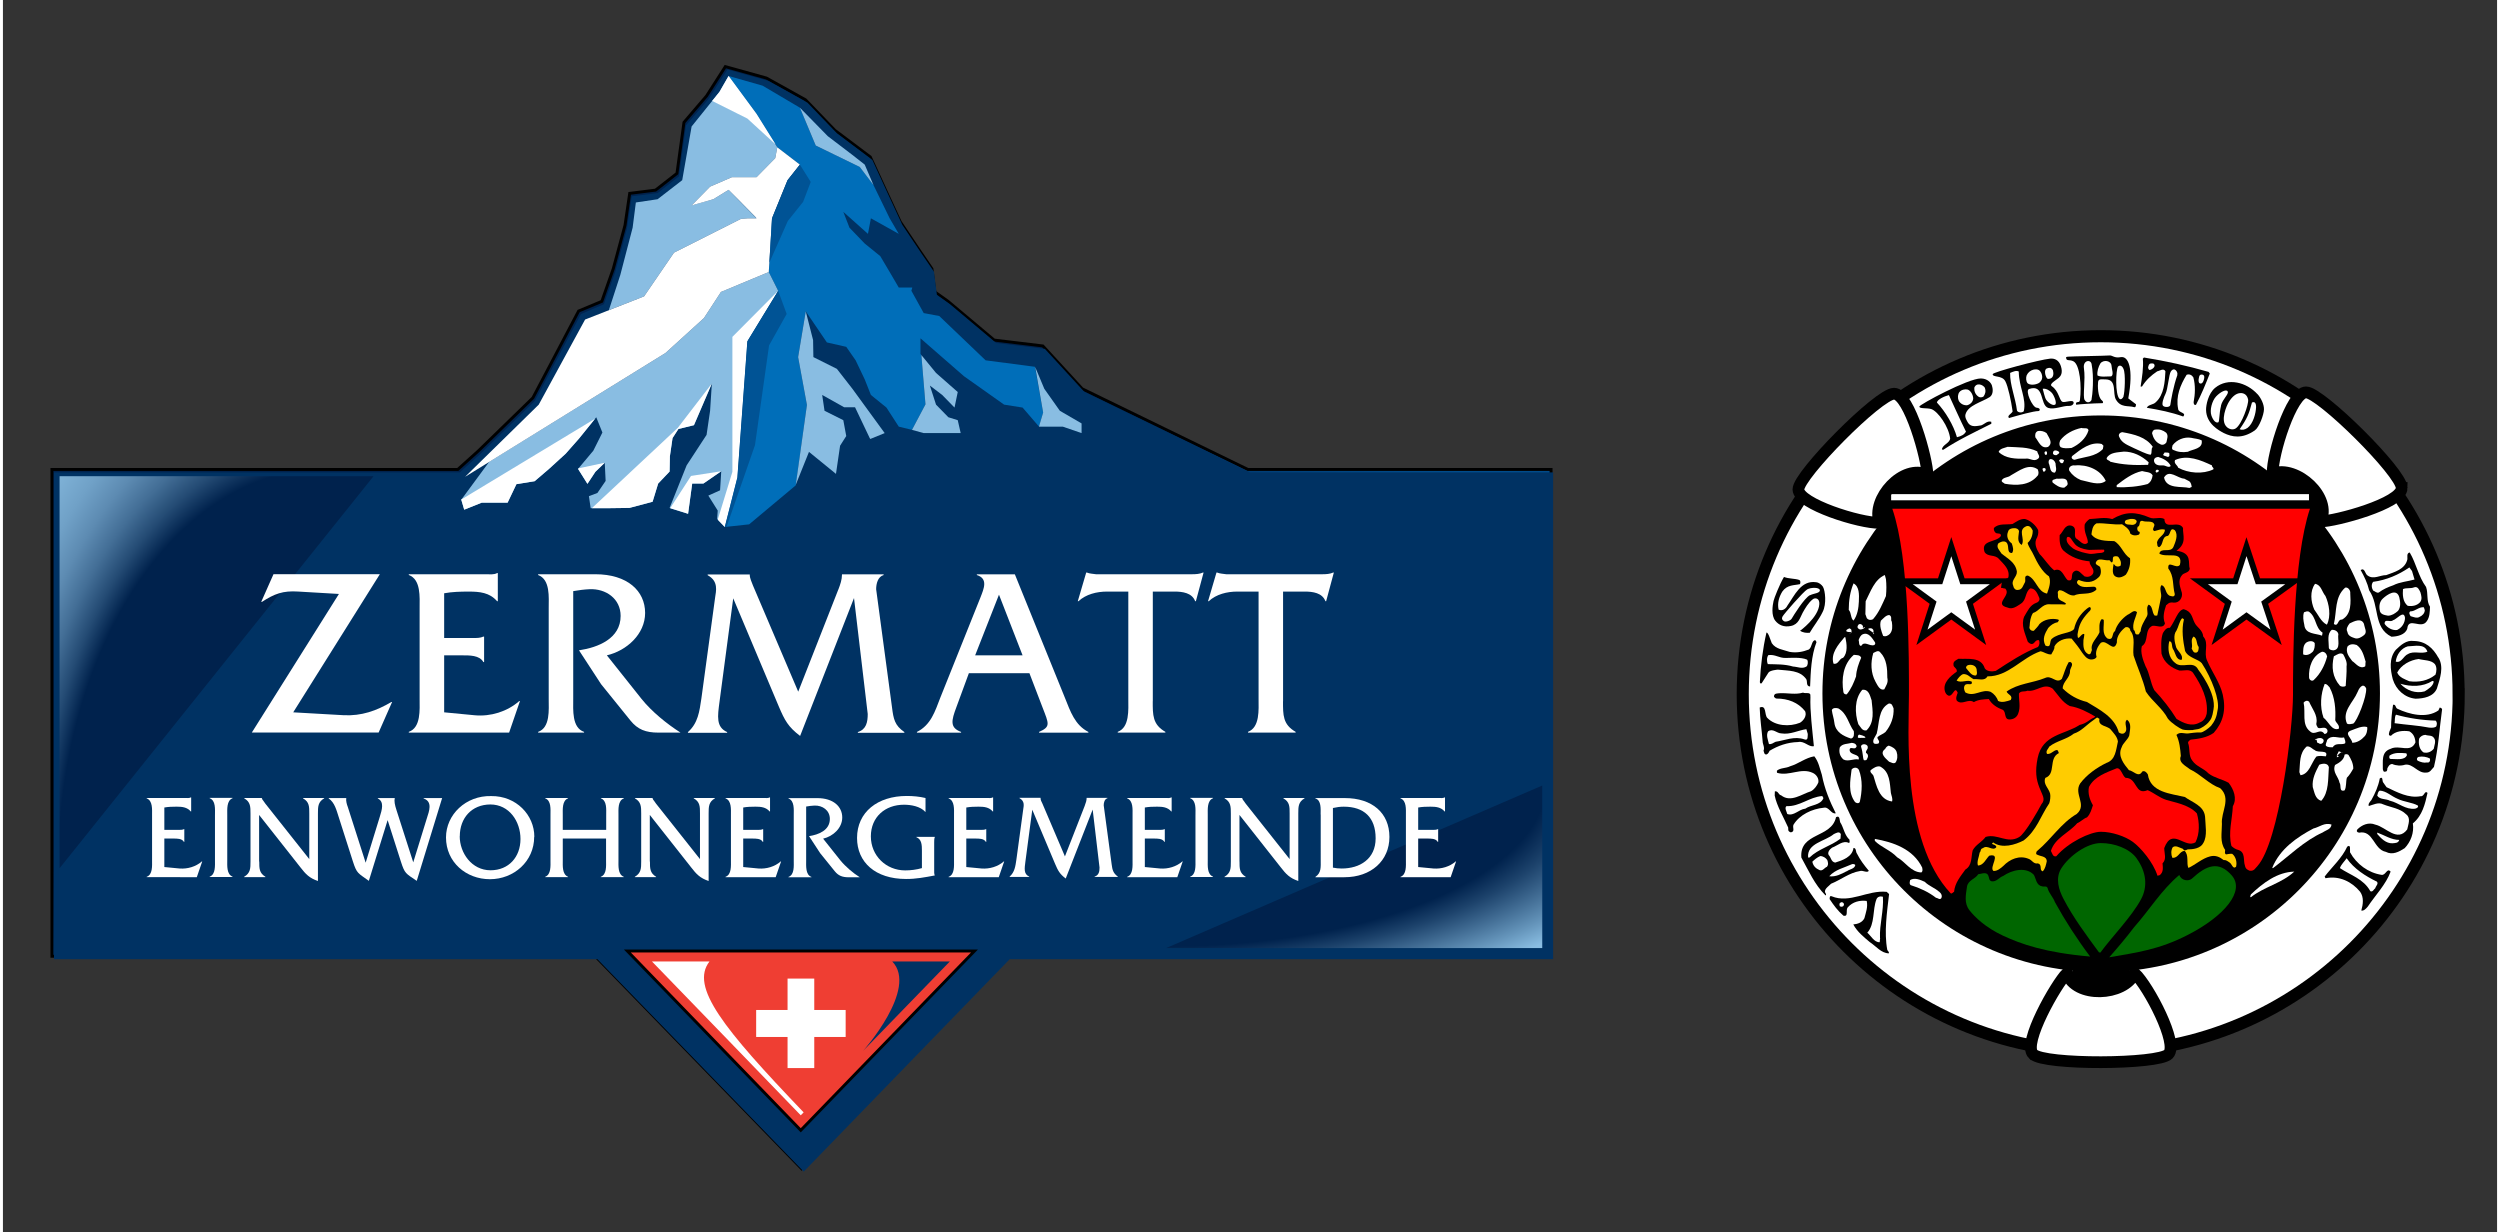 <svg xmlns:inkscape="http://www.inkscape.org/namespaces/inkscape" xmlns:sodipodi="http://sodipodi.sourceforge.net/DTD/sodipodi-0.dtd" xmlns="http://www.w3.org/2000/svg" xmlns:svg="http://www.w3.org/2000/svg" width="213px" height="105px" viewBox="0 0 850 420" id="svg324" sodipodi:docname="gemeinde-zermatt.svgz"><rect x="0" y="0" width="850" height="420" fill="#333333" stroke="none"/><defs></defs><title>Einwohnergemeinde Zermatt</title><g id="g15"><radialGradient id="SVGID_1_" cx="281.2" cy="258.5" r="1045.4" fx="276.976" fy="256.55" gradientTransform="matrix(0.921 -0.389 0.027 0.065 15.102 351.196)" gradientUnits="userSpaceOnUse"><stop offset="0.136" style="stop-color:#005395" id="stop4"></stop><stop offset="0.284" style="stop-color:#004987" id="stop6"></stop><stop offset="0.757" style="stop-color:#002D5D" id="stop8"></stop><stop offset="1" style="stop-color:#00224D" id="stop10"></stop></radialGradient><polygon fill="url(#SVGID_1_)" stroke="#000000" stroke-miterlimit="10" points="239.8,32.7 232.1,41.7 229.7,59.1 222.4,64.8 213.6,65.9 212,76.8 208,91.6 204.1,102.7 196.2,106 180.6,135.6 162,153.7 155,160 16.7,160 16.7,325.9 201.9,325.9 272.2,398.3 342.4,325.9 527.6,325.9 527.6,160 424.3,160 367.8,132.5 354.4,117.9 337.8,115.9 322.1,102.7 317.6,99.5 316.6,91.6 312.3,85.3 305.8,75.6 300.7,64.6 295.6,53.5 283.5,44.4 273.5,34 260.2,26.6 246.2,22.7" id="polygon13"></polygon></g><g id="g95"><polygon fill="#003263" points="240.5,33.7 232.8,42.7 230.4,60.1 223.1,65.8 214.3,66.9 212.7,77.8 208.7,92.6 204.8,103.7 197,107 181.3,136.6 162.7,154.7 155.7,161 17.4,161 17.4,326.9 202.6,326.9 272.9,399.3 343.1,326.9 528.3,326.9 528.3,161 425,161 368.5,133.5 355.1,118.9 338.5,116.9 322.8,103.7 318.3,100.5 317.3,92.6 313,86.3 306.5,76.6 301.4,65.6 296.3,54.5 284.2,45.4 274.2,35 260.9,27.6 246.9,23.7" id="polygon17"></polygon><polygon fill="#006EB9" points="351.7,125 334.9,122.8 319.1,107.7 313.8,106.7 309.6,99.1 309.9,98 305.3,98 302.2,92.7 299,87.3 293.7,83 288.5,77.6 286.4,72.2 294.8,79.7 295.8,74.4 305.3,79.7 302.2,74.4 296.7,63.1 292,56.9 277,49.6 271.6,36.7 258.9,29.2 247.3,25.9 256.8,38.8 263.9,50.2 271.6,56.1 262.1,74.4 261,92.7 264.2,99.1 250.3,162.7 246,179.6 254.3,178.7 270.2,165.4 274,138 271,121.7 273.6,106.1 280.8,116.7 287.4,118.2 290.6,122.8 293.7,129.3 295.8,134.6 301.1,138.9 305.3,145.4 309.8,146.5 314.4,137.8 313,121 312.7,120.6 312.7,115.3 327.5,128.2 341.2,137.9 347.5,138.9 353.1,145.4 354.5,140.6" id="polygon19"></polygon><polygon fill="#EF3E33" stroke="#000000" stroke-miterlimit="10" points="212.8,324.1 271.9,385.2 331.1,324.1" id="polygon21"></polygon><path fill="#FFFFFF" d="M271.948 380.052c0.149-0.156 0.464-0.479 0.933-0.957c-27.45-28.678-38.779-42.803-32.084-51.426 c-10.117 0-17.631 0-19.607 0C226.306 332.9 269.6 377.7 271.9 380.1" id="path23"></path><polyline fill="#FFFFFF" points="276.5,344.2 276.5,333.5 267.4,333.5 267.4,344.2 256.7,344.2 256.7,353.4 267.4,353.4 267.4,364 276.5,364 276.5,353.4 287.2,353.4 287.2,344.2 276.5,344.2" id="polyline25"></polyline><path fill="#003263" d="M303.078 327.669c8.983 9.269-9.963 30.507-9.963 30.507l29.589-30.507H303.078z" id="path27"></path><radialGradient id="SVGID_2_" cx="394.7" cy="265.8" r="182.6" gradientTransform="matrix(1 0.003 -0.001 0.43 0.282 150.599)" gradientUnits="userSpaceOnUse"><stop offset="0.719" style="stop-color:#00224D" id="stop29"></stop><stop offset="0.786" style="stop-color:#1D436C" id="stop31"></stop><stop offset="0.932" style="stop-color:#6595BB" id="stop33"></stop><stop offset="1" style="stop-color:#89BDE2" id="stop35"></stop></radialGradient><polygon fill="url(#SVGID_2_)" points="524.6,267.7 396.4,323.1 524.6,323.1" id="polygon38"></polygon><radialGradient id="SVGID_3_" cx="110.8" cy="297.8" r="224.5" gradientTransform="matrix(-0.012 -1 0.666 -0.008 -86.142 410.954)" gradientUnits="userSpaceOnUse"><stop offset="0.615" style="stop-color:#00224D" id="stop40"></stop><stop offset="0.657" style="stop-color:#244B74" id="stop42"></stop><stop offset="0.701" style="stop-color:#436E96" id="stop44"></stop><stop offset="0.748" style="stop-color:#5D8BB2" id="stop46"></stop><stop offset="0.798" style="stop-color:#70A1C7" id="stop48"></stop><stop offset="0.853" style="stop-color:#7EB1D6" id="stop50"></stop><stop offset="0.914" style="stop-color:#86BADF" id="stop52"></stop><stop offset="1" style="stop-color:#89BDE2" id="stop54"></stop></radialGradient><polygon fill="url(#SVGID_3_)" points="126.3,162.3 19.3,162.3 19.3,295.9" id="polygon57"></polygon><g id="g71"><polygon fill="#89BDE2" points="244.7,99.5 238.9,108.4 225.8,120.3 165.7,157.4 156.2,170.3 156.2,170.3 157.2,173.7 163.2,171.3 172,171.3 175,165 181.2,164 186.1,159.8 191.8,154.6 196.3,149.5 202.2,142.2 204.3,147.4 201.2,153.6 196,159.8 199.2,164.9 201.9,160.8 205.1,157.7 205.4,163.9 202.6,168 199.7,169.1 200.3,173.2 205.8,173.2 213.5,173.1 221.4,171 223.3,164.8 227.2,160.7 227.3,155.5 228.2,149.3 230.2,146.2 235.5,144.9 241.6,130.7 241,140 239.8,148.2 236.4,153.4 233,158.6 227.2,173.1 233.5,175.1 234.9,164.8 238.7,164.8 244.8,160.6 244.4,167.1 240.4,168.9 243.6,174 243.4,176.9 246,179.6 250.3,162.7 253.7,116.3 258.9,107.7 264.2,99.1 261,92.7" id="polygon59"></polygon><polygon fill="#89BDE2" points="218.5,101 228.7,86.1 228.7,86.1 251.5,74.6 253.9,74.4 256.8,74.4 247.3,64.7 242.1,67.9 234.7,70 241,63.6 248.4,60.4 256.8,60.4 263.2,53.9 263.9,50.2 256.8,38.8 247.3,25.9 244.2,31.3 234.7,43.1 231.5,61.4 223.1,67.9 215.7,69 214.6,77.6 210.4,93.7 206.5,105.7" id="polygon61"></polygon><polyline fill="#89BDE2" points="292,56.9 296.7,63.1 293.7,56.1 289.5,52.8 281.1,46.4 271.6,36.7 277,49.6 292,56.9" id="polyline63"></polyline><polyline fill="#89BDE2" points="367.6,147.6 367.6,144.3 360.2,140 354.9,132.5 351.8,125.1 354.5,140.6 353.1,145.3 353.1,145.4 361.2,145.4 367.6,147.6" id="polyline65"></polyline><polyline fill="#89BDE2" points="289.5,132.5 284.2,125.7 276.2,121.7 276.1,115.9 273.6,106.1 271,121.7 274,138 270.2,165.2 274.7,154 283.9,161.5 285.3,151.9 287.4,148.6 286.4,143.2 280,140 279.2,134.6 286.7,138.8 290.4,138.8 295.4,149.3 295.6,149.6 300.5,147.6 289.5,132.5" id="polyline67"></polyline><polyline fill="#89BDE2" points="309.8,146.5 313.8,147.6 326.4,147.6 325.4,143.2 322.2,142.2 318,137.9 315.9,131.4 320.1,134.6 324.3,138.9 325.4,133.6 318,127.1 313,121 314.4,137.8" id="polyline69"></polyline></g><g id="g87"><polyline fill="#FFFFFF" points="261,92.7 262.1,74.4 267.4,61.4 271.6,56.1 263.9,50.2 263.2,53.9 256.8,60.4 248.4,60.4 241,63.6 234.7,70 234.8,70 242.1,67.9 247.3,64.7 250.5,67.9 256.6,74.1 256.6,74.1 256.6,74.1 256.8,74.4 253.9,74.4 251.5,74.6 228.7,86.1 218.5,101 198.4,108.9 182.6,137.9 157.5,162.5 225.8,120.3 238.9,108.4 244.7,99.5 261,92.7" id="polyline73"></polyline><polyline fill="#FFFFFF" points="156.2,170.3 157.2,173.7 163.2,171.3 172,171.3 175,165 181.2,164 186.1,159.8 191.8,154.6 196.3,149.5 201.8,142.7 156.6,170 156.3,170.1 156.2,170.3 156.2,170.3" id="polyline75"></polyline><polygon fill="#FFFFFF" points="196.2,159.6 196,159.8 199.2,164.9 201.9,160.8 205.1,157.7" id="polygon77"></polygon><polyline fill="#FFFFFF" points="213.5,173.1 221.4,171 223.3,164.8 227.2,160.7 227.3,155.5 228.2,149.3 230.2,146.2 235.5,144.9 241.6,130.7 230,145.8 200.7,173.2 200.7,173.2 205.8,173.2 213.5,173.1" id="polyline79"></polyline><polyline fill="#FFFFFF" points="234.9,164.8 238.7,164.8 244.8,160.6 234.5,162.2 227.4,173.2 233.5,175.1 234.9,164.8" id="polyline81"></polyline><polyline fill="#FFFFFF" points="250.3,162.7 253.7,116.3 264.2,99.1 248.6,114.8 248.6,160.8 243.7,176.8 243.7,177.2 246,179.6 250.3,162.7" id="polyline83"></polyline><polyline fill="#FFFFFF" points="247.3,25.9 244.2,31.3 241.7,34.4 253.7,40.4 263.3,49.2 256.8,38.8 247.3,25.9" id="polyline85"></polyline></g><g id="g93"><polyline fill="#005395" points="261.1,117.7 267.1,107 264.2,99.1 253.7,116.3 250.3,162.7 246,179.6 246.6,179.6 256.3,151.7 261.1,117.7" id="polyline89"></polyline><polyline fill="#005395" points="267.5,75.3 272.7,68.8 275.3,62 271.6,56.1 267.4,61.4 262.1,74.4 261.2,89.5 267.5,75.3" id="polyline91"></polyline></g></g><g id="g271"><g id="g269"><path fill="#FFFFFF" stroke="#000000" stroke-width="4.121" d="M836.928 236.585c0 67.379-54.622 122.002-121.998 122 c-67.379 0-122.002-54.623-122.002-122.002c0-67.377 54.623-121.998 122.002-121.998 C782.306 114.6 836.9 169.2 836.9 236.585z" id="path97"></path><path d="M788.983 176.42c2.479-3.291 1.011-8.772-3.281-12.247c-4.291-3.474-9.778-3.622-12.257-0.335 c-2.482 3.291-1.012 8.8 3.3 12.249C781.016 179.6 786.5 179.7 789 176.42z" id="path99"></path><path d="M642.551 178.817c3.399 2.3 8.8 0.6 12.085-3.834c3.276-4.443 3.177-9.933-0.225-12.261 c-3.398-2.327-8.81-0.61-12.083 3.834C639.051 171 639.2 176.5 642.6 178.817z" id="path101"></path><ellipse cx="715.1" cy="332" rx="10.1" ry="5" id="ellipse103"></ellipse><path d="M751.665 126.737c-7.301-2.114-14.409-3.652-22.001-4.901l-0.383 0.386c0.287 2.979-0.289 6.532-0.767 9.509h0.478 c1.347-2.208 3.172-3.842 5.189-5.187c0.767-0.096 2.207-1.243 2.8 0.005c-0.193 3.651-0.477 7.97-3.265 10.5 c-0.864 0.962-2.595 0.771-3.075 1.923c4.228 0.7 8.3 1.5 12.4 2.978c1.25-1.439-1.631-1.151-1.729-2.592 c-0.864-4.324 0.769-8.168 2.882-11.625c0.962-0.384 1.8 0.1 2.3 0.866c0.768 2.8 0.6 5.8 0.1 8.4 c0 0.3 0 1.2 0.8 0.961c1.824-3.457 3.266-7.014 4.706-10.663L751.665 126.737z M731.586 126.1 c-0.506-0.055-0.646-1.54-0.576-0.768c0.07 0.773-0.02-1.313 0.866-1.441c0.884-0.127 1.3 0 1.4 0.6 C733.395 125.3 732.1 126.1 731.6 126.063z M741.048 127.81c-1.384 3.903-2.171 8.577-2.403 10.2 c-0.119 0.839-1.98 0.9-2.521 0.239c-0.497-0.605 0.271-2.826 0.899-4.082c0.781-1.561 1.131-6.591 1.803-7.566 C740.047 124.8 741.4 126.9 741 127.81z M750.233 128.712c-0.135 0.892-0.604 2.441-1.621 1.9 c-0.619-0.355-0.25-2.421 0.119-2.764C749.103 127.5 750.4 127.5 750.2 128.712z" id="path105"></path><path d="M724.321 135.775c1.876-10.251 0.04-14.544-2.592-14.057c-2.212 0.407-2.775-0.66-3.795-0.578 c-1.735 0.141-12.485 0.272-14.221 0.414c-0.843 0.066-0.566 0.493-0.566 0.493c0.12 1.1 1.2 0.4 2.5 1.1 c2.227 1.2 2.8 8.6 2.2 13.105c-0.124 0.99-0.628 0.654-1.123 0.863c-0.298 0.127-0.361 0.902-0.005 0.8 c0.62-0.122 5.599-0.471 8.808-0.513c0.215-0.001 0.36-0.549-0.169-0.926c-1.463-1.049-1.484-5.13-1.334-6.246 c0.153-1.115 0.68-0.97 2.672-0.924c3.854 0.1 2.2 4.8 3.4 6.845c1.671 2.9 4.2 2 6.2 2.6 c0.563 0.2 0.659-0.593 0.651-0.975L724.321 135.775z M711.836 136.108c-0.16 0.902-1.586 1.596-2.397 0.2 c-0.717-1.255 0.365-6.926-0.237-10.805c-0.419-2.692 2.273-3.173 2.611-1.438C712.699 128.6 712.1 134.8 711.8 136.108z M718.511 128.275c-1.441-0.03-3.524 0.328-4.691-0.318c-0.221-1.341 0.344-3.036 0.991-4.105 c1.026-1.367 3.666-1.004 3.8 0.817C718.639 125.8 719.5 127.7 718.5 128.275z M722.741 135 c-0.18 0.646-0.908 1.382-1.418 0.903c-1.538-1.438-1.239-9.794-0.542-10.89c0.426-0.671 1.396-0.551 1.9 0.7 C723.477 127.4 723.1 133.8 722.7 134.969z" id="path107"></path><path d="M705.661 137.116c-0.18-1.08-3.062 0.24-3.837-0.197c-1.074-0.605-1.146-3.646-3.557-5.283 c-1.107-0.755 1.497-2.103 2.351-2.866c0.694-0.618 1.482-1.668 0.721-4.022c-0.661-2.039-2.138-2.675-3.647-2.525 c-3.737 0.365-19.59 4.624-19.59 5.289c0 1.2 3.2 0.3 4.3 2.399c0.931 1.7 2 6.7 2.5 10.3 c-0.289 0.768-2.086 1.483-1.221 2.253c3.362-0.962 8.306-2.373 10.046-2.373c0.459 0 0.875-1.013-0.658-1.142 c-1.442-0.121-4.023-5.884-2.568-6.38c5.361-1.833 3.6 5.4 6.5 6.44c2.096 0.7 5.042-0.781 7.111-0.678 C704.956 138.4 705.8 137.8 705.7 137.116z M696.354 125.649c0.898-0.415 1.863-0.481 2.3 0.6 c0.29 1.1 0.2 2.532-1.081 2.82c-0.42 0.062-0.721 0.183-1.017-0.219C695.995 128 695.6 126.2 696.4 125.649z M688.67 140.178c-0.576 0.577-1.922 0.48-2.281-0.238c-0.542-4.504-2.438-8.721-2.342-12.85c0.96-0.384 2.041-0.96 2.942-0.481 C687.049 132 689.7 135.8 688.7 140.178z M693.894 130.513c-1.152 0.671-3.062 0.841-3.889 0.1 c-0.576-0.674-0.604-1.939-0.316-2.708c0.482-1.023 1.263-1.622 2.283-1.922c1.621-0.36 2.3 0.2 2.8 1.4 C695.247 128.8 694.9 129.7 693.9 130.513z M699.357 137.897c-0.627 0.469-2.222-0.481-3.012-1.651 c-0.516-0.762-0.902-2.792-1.19-3.753c1.152-0.192 2.4 0.6 3.1 1.381C698.996 134.7 700.1 137.4 699.4 137.897z" id="path109"></path><path d="M677.184 135.261c1.231-0.984 0.997-2.842 0.656-3.898c-0.289-0.894-1.483-2.36-3.752-2.385 c-4.342-0.045-20.975 8.932-20.975 9.578c0 0.8 2.4 0.4 4 0.831c2.305 0.7 6.1 6.1 6.5 10.1 c-0.256 1.639-2.65 2.067-2.812 3.703l0.482 0.087c5.22-3.461 10.839-6.065 16.36-8.86l-0.014-0.671 c-1.354-0.456-2.29 0.812-3.437 1.218c-1.534 0.222-3.35 0.735-4.434-0.782c-0.498-0.854-1.205-1.925-0.922-2.96 C669.68 138.1 674.3 137.1 677.2 135.261z M675.455 132.248c0.414 1.1 0.1 2.082-0.484 2.9 c-0.475 0.296-1.24 0.405-1.729 0.031c-1.071-0.749-1.492-1.923-1.402-3.047C672.573 130.2 674.9 131.1 675.5 132.248z M669.009 147.083c-0.64 1.092-1.533 1.528-3.086 1.921c-1.158-4.123-3.948-8.753-6.829-11.824 c0.101-0.962 2.361-2.085 4.095-2.538C663.188 134.6 667.5 144.2 669 147.083z M666.542 136.5 c-0.453-0.91-0.328-2.173 0.232-2.888c0.644-0.81 1.959-1.075 2.806-0.851c0.906 0.3 1.8 1.6 1.9 3 c-0.073 1.154-0.921 2.034-2.07 2.343C668.207 138.2 667.1 137.6 666.5 136.518z" id="path111"></path><path d="M768.375 134.364c-3.765-4.12-10.082-5.755-14.438-2.209c-2.41 1.963-3.13 5.929-3.113 7.5 c0.051 4.8 4.5 7.1 6 7.908c2.896 1.4 6.3 2.1 10.614-0.883c1.496-1.039 3.078-5.337 3.12-7.148 C770.619 137.8 769.5 135.6 768.4 134.364z M755.941 138.237c-0.713 2.812-0.516 5.587-0.958 5.7 c-0.833 0.303-1.726-0.605-2.33-2.309c-0.648-1.823 0.182-5.042 1.632-6.559c1.488-1.557 3.511-2.556 3.927-1.646 C758.625 134.4 756.5 135.9 755.9 138.237z M757.824 145.449c-2.197-2.139-0.049-7.166 0.79-8.5 c1.2-1.902 2.436-2.84 3.75-2.975c1.368-0.138 2.5 0.6 2.8 2.22c0.241 1.566-2.16 8.466-4.22 9.8 C760.187 146.5 758.9 146.5 757.8 145.449z M764.854 145.877c-0.763 0.541-1.708 0.792-2.583 0.4 c2.55-3.633 3.188-5.239 4.196-9.097c0.782-0.372 1.423-0.032 1.4 1.578C767.81 140.8 766.9 144.4 764.9 145.877z" id="path113"></path><path d="M620.33 200.055c-0.577-0.863-1.441-1.536-2.403-1.631c-5.188-0.771-7.396 4.61-9.799 8 c-0.479 1.059-1.729 1.922-2.976 1.345c-0.481-2.209 0.096-4.227 1.247-6.148c1.716-2.433 4.021-2.071 6.038-2.553 c0.191-0.479 0.207-1.098-0.177-1.387c-1.538-0.577-3.651-0.383-5.283-1.056c-1.538 2.594-3.356 7.259-3.555 8.2 c-0.353 1.603-0.852 4.9 0.6 6.725c1.114 1.4 2.9 2.3 5.3 1.782c2.699-0.539 3.167-2.976 4.021-4.503 c0.841-1.502 1.95-3.445 3.482-4.622c0.78-0.603 2.342-0.36 2.2 1.681c-0.267 4.56-6.59 9.119-6.59 9.1 s2.21 0.8 3.3 0.676c1.343-2.308 3.169-4.518 4.419-7.111C621.577 205.8 621 201.3 620.3 200.055z M615.874 202.8 c-1.996 1.003-5.698 7.064-6.258 8.028c-0.42 0.719-2.104 1.289-2.702 0.839c-0.481-0.359-0.834-0.736-0.421-1.56 c0.421-0.84 7.146-8.527 8.407-9.246c1.207-0.691 4.082-0.782 4.3 0.24C619.344 202.2 617.1 202.2 615.9 202.841z M612.451 214.944c1.007 0.7 2.2 0.8 3.3 0.7" id="path115"></path><path d="M825.796 200.026c-2.612-3.569-3.327-7.97-5.563-11.741c-1.145 0.227-0.719 1.559-0.789 2.3 c-0.756 3.484-4.477 4.37-7.23 5.42c-2.019-0.034-4.276 1.574-6.24 0.197c-1.074-0.545-0.956-2.854-2.466-1.94 c1.223 2.2 2.3 4.4 2.9 6.925c3.622 5.2 1.3 12.7 7.6 15.809c2.015-0.064 4.688-0.629 5.389-2.767 c0.444-4.146 4.7 0.4 6.649-2.518c1.013-1.377 1.047-3.3 1.093-4.937C825.851 204.8 826.6 202.3 825.8 200.026z M807.767 201.269c-0.508-0.847-0.74-2.092 0.003-2.979c4.591-0.627 8.669-2.389 12.338-4.909l0.902 1.223l0.861 2.9 c-2.288 0.647-5.068 0.833-7.244 1.96c-1.807 0.632-3.512 1.36-4.92 2.462C808.948 202.2 808.4 201.5 807.8 201.269z M809.991 207.831c-0.238-1.434 0.006-2.884 1.126-3.88c1.4-1.294 4.692-3.608 5.563-0.367c0.338 1.5 0.6 3.248-0.43 4.6 c-1.029 0.897-2.063 1.604-3.407 1.646C811.586 209.6 810.1 209.4 810 207.831z M815.975 214.7 c-1.626 0.246-3.387-0.758-4.295-2.075c-0.063-2.016 1.911-0.348 2.844-1.241c1.243-0.232 3.73-3.675 4.107-0.804 C818.59 212.3 817.6 213.9 816 214.657z M819.56 206.47c-1.775-1.384-1.76-3.981-1.622-5.715 c1.232-0.519 2.591-0.082 3.826-0.602c1.234-0.425 1.7 0.9 2.1 1.664c0.325 1.1 0.7 2.384-0.087 3.4 C822.729 206.4 821.1 206.7 819.6 206.47z M823.527 210.286c-0.947 0.512-2.021-0.032-2.99-0.29 c-0.304-0.473-0.709-1.13-0.148-1.631c1.827 0 2.93-1.63 4.665-1.396l0.32 1 C825.311 209 824.6 209.8 823.5 210.286z" id="path117"></path><path d="M617.656 218.155c-1.35 0.152-1.031 2.372-2.209 3.202c-2.042 0.806-4.265 1.222-6.558 0.8 c-2.093-0.733-4.683-0.905-6.064-2.963c-0.54-1.267-1.196-3.73-1.817-3.61c-1.256 5.447-1.992 11.395-2.245 16.8 c-0.011 0.4 0.2 0.7 0.6 0.48c0 0 1.788-2.854 2.326-3.64c0.564-0.824 3.192-1.006 3.192-1.006 c3.545 0.4 7.5 0.1 9.7 3.264c0.459 0.78-0.185 2.4 1.3 2.479c0.205-4.978 0.36-10.381 2.187-15.16L617.656 218.155z M614.705 227.103c-1.472 1.015-3.175 0.1-4.618 0.057c-2.855-0.85-5.743-0.743-8.623-0.825c-0.362-0.782-0.416-2.224 0.186-3.072 c2.41-0.313 3.5 1 5.9 0.972c1.5 0 5.19-0.358 7.3 0.568C615.304 225.4 615.1 226.7 614.7 227.103z" id="path119"></path><path d="M829.961 224.092c-1.752-3.183-4.297-5.609-8.371-5.646c-2.471-0.375-4.389 1.373-6.086 3 c-2.378 2.844-1.897 6.706-1.043 10.043c1.109 3.6 4.1 6.3 7.8 6.633c2.729-0.07 6.024-0.637 7.232-3.468 C830.521 231.3 832 227.3 830 224.092z M815.468 225.483c0.266-2.39 1.857-4.576 4.095-5.207 c2.336-0.035 5.702-1.076 6.7 1.799c-1.991 0.96-4.603-0.408-6.637 0.837C818.107 223.5 817.4 226.1 815.5 225.483z M825.292 235.626c-2.943 0.814-6.181-0.261-8.251-2.615c3.616 1.1 7.7 1.1 10.932-0.961l0.461 0.2 C828.175 233.9 826.6 234.8 825.3 235.626z M828.971 229.966c-2.547 2.043-5.648 2.64-8.894 2.2 c-1.541-0.72-3.317-1.184-4.116-2.958c1.368-2.61 4.442-4.28 7.312-4.621c1.868 0.5 4.2 0.3 5.5 1.7 C829.563 227.3 829.4 228.9 829 229.966z" id="path121"></path><path d="M615.97 237.39c0.29-1.826-1.633-0.864-2.496-1.345c-2.596 0.77-5.188 0.095-7.781 0.2 c-0.864 0.097-2.21-0.098-2.114 1.248c0.288 0.2 0.5 0.6 0.9 0.577c3.843 0 7.3 1.3 9.7 4.3 c0.672 1.537-0.48 3.17-1.729 3.938c-3.556 1.441-8.456 1.153-11.145-1.632c-1.057-1.058-0.192-4.515-2.594-3.555 c0.096 3.9 0.7 7.7 1 11.526c0 1 0.8 2.1 0.3 3.171c0.191 0.5 0.2 1.4 1 1.3 c0.482-0.095 0.866-0.769 1.058-1.248c2.884-1.73 6.053-2.882 9.704-2.979c2.209-0.481 3.6 1.8 5.4 1.4 C616.643 248.9 615.8 242.3 616 237.39z M613.953 251.992c-3.362-1.25-6.82 0.383-9.799 0.8 c-0.769 0.29-1.345 0.961-2.306 0.77c-0.288-1.344-1.056-2.977-0.288-4.322c1.634-1.152 3 0.7 4.5 0.7 c3.074 0.5 5.763-1.058 8.55-1.441l0.479 1.635C615.009 250.8 615.3 252.5 614 251.992z" id="path123"></path><path d="M830.458 241.141l-0.446 0.977c-4.13 2.839-9.952 1.312-13.959-0.565c-0.781-0.355-0.438-1.524-1.491-1.391 c-0.396 2.418-0.678 5.311-0.686 7.81c-0.353 0.88-0.899 1.764-0.679 2.621c0.289-0.009 0.4 0.1 0.6 0.2 c1.573-1.688 4.163-1.877 6.289-1.566c1.471 0.8 2 2.2 2.1 3.771c-1.692 3.808-5.455 0.672-8.478 2.2 c-3.325 1.078-2.535 4.414-2.64 6.917c0.108 0.4 0.2 1.1 0.8 0.839c0.673 0.1 0.743-0.699 0.729-1.085 c0.36-0.683 0.717-1.467 1.678-1.501c1.271 0.6 3 0.7 4.4 0.231c2.68-0.385 4.3 2.9 7 2.7 c1.543 0.1 1.979-1.127 2.816-1.926c1.508-6.304 1.852-12.945 2.77-19.612C831.237 241.4 830.8 241.2 830.5 241.141z M813.675 258.65c-0.582-0.172-0.411-0.757-0.329-1.143c1.782-1.216 3.908-0.906 5.74-0.778l0.214 0.6 C818.506 259.3 815.4 258.6 813.7 258.65z M826.116 259.846c-1.05 0.229-2.119-0.116-3.096-0.563 c-0.589-0.363-0.331-1.238 0.339-1.356c1.241-0.238 2.6 0 3.7 0.541C827.338 259 827.1 260.1 826.1 259.846z M828.358 255.249c-0.831 0.99-2.062 1.513-3.42 1.179c-1.376-0.914-1.829-2.819-1.509-4.659c0.451-0.882 1.3-1.295 2.163-1.326 c0.974 0.4 2.2 0 2.9 1.053C829.32 252.5 828.6 254.1 828.4 255.249z M829.335 247.5 c-0.555 0.597-1.611 0.538-2.482 0.471c-3.679-0.734-8.012-0.968-11.778-1.507c0.162-0.776-0.075-2.112 0.476-2.9 c4.271 1.2 9 1.9 13.5 2.023C829.676 246.2 829.5 246.9 829.3 247.524z" id="path125"></path><path d="M619.908 264.115c-0.738-2.19-1.095-4.484-2.594-6.364c-2.966 0.476-5.4 2.565-8.26 3.4 c-1.42 0.717-3.252 0.482-4.472 1.481c0.008 0.289-0.079 0.6 0.1 0.764c4.168 1.2 8.112-1.877 12.1 0 c1.17 0.5 2.2 1.9 1.9 3.305c-0.448 1.07-1.372 2.348-2.507 2.96c-3.143 0.959-6.897 3.953-10.147 1.4 c-1.064-0.258-0.91-1.512-2.155-1.379l-0.053 1.443c0.682 3.5 3 7.3 4.6 10.914l0.025 0.8 c0.014 0.5 0.5 0.7 0.9 0.838c1.528-0.332 0.432-1.646 0.884-2.621c2.107-3.426 6.278-5.377 10.302-5.786 c1.813-0.438 2.5 2.3 4.1 1.896C622.579 273.1 620.8 268.8 619.9 264.115z M614.199 275.6 c-2.205 0.258-3.862 2.613-6.098 1.815c-0.217-0.857-1.023-2.081-0.274-2.681c4.523 0.2 7.789-3.116 12.202-3.442l0.402 0.7 C619.45 274.5 616.2 274.2 614.2 275.625z" id="path127"></path><path d="M826.26 270.196c-0.96-0.96-1.055 1.345-2.305 1.152c-4.131 0.769-7.973-1.346-11.625-3.074l-1.152-1.632 c-0.384-0.48 0-2.21-1.152-1.346c-0.481 2.593-1.537 4.994-2.882 7.397c-0.481 0.576-1.152 1.25-0.865 2 c1.44-0.385 3.266-1.441 4.899-0.577c2.69 1.1 5.7 1.3 7.9 3.459c1.632 1.3 0.6 3.5 0.3 5.1 c-3.361 4.517-7.302-0.865-10.855-1.633c-2.306-0.961-4.611 0.096-6.148 1.633c-0.384 0.575-0.096 1 0.6 1.1 c4.901-0.961 4.9 5.7 9.1 6.532c2.307 1.2 4.5 0 6.438-1.249c2.017-2.114 3.267-5.188 2.787-8.453 C824.531 278 825.5 273.9 826.3 270.196z M814.349 287.393c-2.208 0.097-3.938-1.729-5.188-3.171v-0.479 c2.498 0.9 4.8 2.5 7.5 2.497C816.364 287.4 815.2 287.3 814.3 287.393z M813.481 272.9 c-1.341-0.77-3.361-0.288-4.321-1.731c0.193-0.67 0.193-1.344 0.865-1.728c2.211 0.1 3.9 1.9 6.1 2.8 c2.208 1.1 5 1.2 6.9 2.307c0.289 0.671-0.576 0.96-0.96 1.056C818.767 276 816.5 273.6 813.5 272.887z" id="path129"></path><path d="M810.65 298.151c-4.515-0.672-8.55-3.649-10.759-7.686c-0.099-0.768 0.383-2.882-0.962-1.922 c-1.729 3.844-5.188 6.919-7.684 10.185l0.287 0.576c4.708-0.962 9 1.2 11.8 4.61c1.345 1.9 1 4.3 0.4 6.4 c0.863 0.2 1.632-0.674 2.207-1.347c2.692-4.035 6.148-7.494 7.782-11.911C812.476 295.6 812.1 298.4 810.6 298.151z M808.538 302.667c-0.579 0.383-0.866 1.441-1.731 1.057c-2.305-4.228-6.819-5.477-10.375-7.877 c0.48-1.345 1.538-2.211 2.306-3.363c2.498 3.6 6.4 6.1 10.3 7.975C809.689 301.2 808.7 301.9 808.5 302.667z" id="path131"></path><path d="M631.917 290.995c-0.575-0.576-0.19-2.019-1.247-2.019c-0.386 3.074-3.748 4.229-6.245 5 c-1.44-0.288-1.344-1.728-2.211-2.592c-0.479-0.866 0.291-1.922 1.155-2.499c1.823-0.671 3.745-2.593 5.666-1.633 c0.578 0 0.192-0.672 0.289-1.056c-1.632-1.538-1.921-3.653-2.881-5.478c-0.771-0.673-0.097-3.074-1.731-2.209 c-1.536 7.205-12.488 5.092-11.814 13.738c2.497 4.5 4.5 9.2 8.2 12.872c0.287 0.1 0.192-0.287 0.192-0.48 c-1.153-1.441 0.864-2.497 1.729-3.457c3.362-1.347 6.243-3.749 9.799-4.323c1.055-0.386 2.5 0.8 3.073-0.097 C634.318 294.9 632.9 293 631.9 290.995z M615.201 292.244c-0.478-4.901 5.764-5.478 8.743-7.974 c0.673-0.289 1.922-1.152 2.4 0l-0.097 1.536c-3.362 2.594-7.492 3.458-10.567 6.438H615.201z M621.639 295.4 c-0.865 0.29-1.441 1.537-2.499 1.153c-1.343-0.577-2.208-1.441-2.497-2.883c0.673-0.671 1.73-1.536 2.69-1.921 c0.96 0 1.9 0.6 2.4 1.346C622.023 293.9 622.2 294.7 621.6 295.413z M628.363 296.9 c-1.825 0.961-3.746 2.018-5.956 1.729c2.018-2.306 5.091-2.882 7.782-4.132c0.383-0.096 0.9 0 1.1 0.3 C631.054 296.2 629.2 296.2 628.4 296.95z" id="path133"></path><path d="M642.781 304.689l-0.79-0.748c-6.555-0.678-12.568 4.105-18.795 1.497c-0.679-0.271-0.654 0.595-0.645 1 c1.404 2.1 2.7 3.9 4.7 5.635c1.933 0.4 0.522-1.938 1.551-2.929c1.583-1.775 3.967-2.419 6.378-2.104 c0.443 2.102-0.274 3.852-0.791 5.885c-0.729 1.462-2.252 1.985-3.785 2.125c1.32 2.5 3.6 4.3 5.6 6 c2.151 1.4 3.9 3.8 6.5 3.852c0.18-0.483-0.31-0.759-0.512-1.138C641.038 317.7 642.1 310.8 642.8 304.689z M627.231 308.782c-0.374 0.299-0.855 0.314-1.248 0.037c-0.213-0.765-0.128-1.15 0.635-1.364 C627.293 307.5 627.7 308.2 627.2 308.782z M639.746 319.671l-0.148 1.446c-1.922 0.055-2.946-2.222-4.227-3.243 c2.7-3.057 1.703-7.738 3.135-11.43c0.359-0.876 1.315-1.095 2.187-0.832C641.021 310.4 639.5 315 639.7 319.671z" id="path135"></path><g id="g143"><line x1="783.8" y1="171.2" x2="645.9" y2="171.3" id="line137"></line><path d="M646.072 171.031c-16.105 17.021-25.985 39.993-25.985 65.274c0 52.5 42.5 95 95 95 s95.001-42.533 95.001-95.001c0-25.34-9.924-48.357-26.095-65.39" id="path139"></path><path d="M781.375 168.699c-17.132-16.772-40.58-27.113-66.445-27.113c-25.869 0-49.317 10.341-66.448 27.1 M781.375 168.7 M648.481 168.7 M693.367 162.169c-2.783 3.363-7.203 3.363-11.142 2.691c-0.385-0.386-1.058-0.48-1.058-1.057 c0.48-1.251 2.209-0.96 3.17-1.826c2.69-1.441 5.958-4.228 9.128-2.018C693.754 160.7 693.9 161.5 693.4 162.169z M695.674 160.729c-0.479 0.192-0.383-0.48-0.576-0.769c-0.191-0.479 0.961-0.674 1.057-0.096 C696.252 160.2 696 160.6 695.7 160.729z M696.634 154.483c0 0.2 0 0.48-0.287 0.5 c-0.479 0.193-0.479-0.384-0.576-0.576C695.674 153.7 696.8 153.5 696.6 154.483z M702.494 166.2 c-1.632 0.096-2.785-0.865-3.938-1.729c-0.575-1.152 0.864-1.056 1.346-1.346c1.44 0.2 3.456-0.671 3.7 1.4 C703.937 165.4 702.9 165.8 702.5 166.204z M700.767 157.078c0-0.385 0.19-0.385 0.575-0.577 c0.386 0 0.8 0.1 1.1 0.386c-0.192 0.287-0.192 0.863-0.575 0.959C701.247 158 701 157.4 700.8 157.078z M730.931 164.956c-3.17 0.864-7.108 1.248-10.566 1.057v-0.674c2.497-1.92 5.379-4.132 8.646-4.803 c1.25 0.4 2.9 0.2 3.6 1.441C732.468 163.2 732 164.3 730.9 164.956z M733.813 161 c-0.288-0.192-0.191-0.671 0.097-0.864c0.383-0.192 0.8 0.1 0.9 0.384C734.485 160.8 734.2 161.1 733.8 161.017z M745.15 166.3c-2.69-0.672-7.783 0.481-8.646-3.554c1.729-2.979 4.6 0.3 6.9 0.383l1.729 0.9 c0.575 0.5 0.7 1.2 0.8 1.921L745.15 166.3z M753.316 159.96c-3.558 1.728-8.551 1.344-12.008-0.576 c-0.194-0.863-1.54-1.346-1.06-2.594c4.227-1.922 8.7 0 12.6 1.825C752.738 159.3 753.6 159.3 753.3 159.96z M739.386 151.794c1.441-1.92 3.939-2.978 6.34-2.594c1.153 0.3 2.5 0.3 3.6 0.865c0.575 2.976-3.073 2.976-4.709 3.9 c-1.823 0.288-3.457 0.096-5.09-0.674C739.001 152.9 739.3 152.4 739.4 151.794z M736.024 158.6 c-1.06 0.096-2.499 0-2.884-1.25c-0.288-1.056 0.481-1.536 1.345-1.631c1.729 0.5 3.6 1.5 4.3 3.1 C737.945 159.6 737 158.5 736 158.615z M738.329 154.964c0.096 0.386-0.193 0.674-0.481 0.771l-1.44-0.481 c-0.481-0.385 0.192-0.673 0.289-1.057C737.272 154.3 738.6 154 738.3 154.964z M733.525 146.4 c1.439-0.193 2.6 0.2 3.7 1.057c0.863 1 0.3 2.1 0.1 3.267c-0.481 0.767-1.442 1.152-2.209 0.6 c-1.538-0.672-2.307-2.113-2.69-3.65C732.468 147.1 732.9 146.4 733.5 146.415z M722.381 147.3 c3.844 0.7 8 1.6 10.3 4.996c-0.769 0.672-0.098 2.017-0.769 2.688c-1.73-0.286-3.747-1.44-5.573-2.209 c-1.824-0.961-4.225-1.635-5.09-3.841C720.748 148 721.6 147.3 722.4 147.279z M722.766 153.9 c3.171 0 6.1 1.4 8.5 3.652l-0.193 0.863c-4.515 0.192-8.837 0-12.873-1.058c-0.383-0.575-1.344-0.479-1.247-1.249 C718.059 154.1 720.7 154.2 722.8 153.907z M708.162 163.61c-1.632-0.672-2.976-1.728-3.938-3.17 c-0.481-1.154 0.673-2.018 1.922-1.825c4.132-0.386 8.7 1.4 10.5 5.284C714.408 165.7 710.8 164.1 708.2 163.61z M715.273 151.313l0.576 0.577l-0.192 1.15c-2.594 2.693-6.341 2.597-9.606 3.652c-0.674 0-1.442-0.672-0.77-1.344 C708.162 153.1 711.5 150.4 715.3 151.313z M701.055 150.161c1.728-2.306 4.515-3.746 7.3-4.322 c0.769 0.3 2.307-0.287 2.4 0.864c-0.864 2.786-3.267 4.802-5.764 5.956c-1.345 0.096-2.594 0.288-3.746-0.289 C700.671 151.7 700.8 150.9 701.1 150.161z M700.767 154.1c0.096 0.578-0.575 0.674-0.865 1 c-0.576 0.096-1.249-0.098-1.249-0.674C698.652 153 700.3 153.5 700.8 154.1z M699.516 157.8 c0 1.3 0.6 2.212-0.19 3.267c-1.826 0.095-1.537-2.016-2.113-3.17c-0.096-0.577-0.096-1.249 0.576-1.441 C698.556 156.4 699.3 157.1 699.5 157.846z M693.466 146.895c1.056-0.191 2.2 0.1 3 0.7 c0.673 1.4 2.4 3.3 0.5 4.708c-2.402 0.766-3.17-1.825-4.323-3.267C692.504 148.1 692.6 147.3 693.5 146.895z M683.186 152.275c3.361 0.2 7 0 10.1 1.537c0.095 0.9 1.3 1.8 0.2 2.592c-1.44 1.058-2.691-0.383-4.228-0.095 c-3.267 0.095-6.82 0-9.127-2.306C680.592 152.8 682.1 152.7 683.2 152.275z" id="path141"></path></g><path fill="#FFCC00" d="M733.237 178.789c0 0.768-1.056 1.8 0 2.21c1.151-0.288 2.306-0.864 3.554-0.481 c0 1.922-2.402 2.498-2.688 4.421c0.19 0.48-0.098 1.3 0.7 1.536c1.634-0.769 0.77-3.651 2.979-3.843 c1.057-0.575 0.673-3.172 2.401-1.921c1.25 1.6 0.2 4.033-0.481 5.667c-0.96 2.209-4.321 0-4.803 2.3 c2.498 1.6 8.263-1.248 7 3.842c-1.251 1.635-4.228-1.92-3.939 1.249c2.018 2.6 1.4 5.7 2.2 8.7 c0 1.249-1.345 0.672-1.92 0.479c-1.442-0.959-1.057-3.072-2.595-3.554c-0.961 1.2 0.2 2.882-0.193 4.323l-1.247 6 c-0.193 0.194-0.576 0-0.863 0.098c-1.058-1.058-0.578-3.267-2.114-3.747c-1.059 1.2 0.1 2.786-0.579 4 c-0.862 1.536-2.111 3.456-2.111 5.09c-0.48 0.384-0.385 1.248-1.152 1.056c-1.059 0.096-0.48-1.15-1.25-1.536 c-0.576-2.21 0.77-4.131 1.152-6.053c-1.056-1.056-2.112 0.481-3.17 0.865c-1.92 1.248-3.841 3.554-4.323 5.6 c-1.249 0.671-0.288 3.36-2.594 2.496c-2.017-1.634-1.057-4.13-1.248-6.341c-0.193-0.096-0.481-0.287-0.769-0.191 c-0.961 1.152-0.673 3.171-0.673 4.419c-0.864 2.113-3.171 3.651-2.595 6.053c-0.289 0.576-0.289 1.729-1.248 1.4 c-1.729-0.961-1.729-2.785-1.634-4.804c0.096-0.673 0.289-1.25 0.289-2.019c-1.057-0.576-2.306 3.074-2.306 0.1 c0.479-2.977 1.072-4.725 3.843-7.684c0.479-0.385 0.864-0.866 0.575-1.441c-0.287-0.48-0.768 0.095-1.15 0.3 c-2.307 1.824-3.845 4.229-4.421 6.918c-0.864 1.536-5.18 1.358-7.498 3.319c-1.164 0.8 0 3.362-2.283 2.4 c-1.185-2.252-0.208-4.089 0.944-6.009c0.863-0.962 1.92-1.729 3.171-1.923c0.19-0.286 0.766-0.673 0.19-0.96 c-2.113-0.479-4.708-0.096-6.34 1.537c-0.481 0.864-1.25 1.538-1.921 2.307c-1.057 0.191-1.731-0.769-1.441-1.537 c0.095-1.633 0.288-3.171 1.151-4.515c2.018-0.578 3.171-3.075 5.478-2.979c1.922 0.1 3.554-0.097 5.5 0.096l0.289-0.288 c-0.864-0.96-2.785-0.96-2.785-2.595c0.191-0.77-0.48-1.537 0.576-2.017c1.825 0.1 3 2 5 1.8 c2.402-1.152 5.2 0.1 7.493-1.921c0.194-0.672-0.386-1.151-0.962-1.056c-1.92 0-4.322 0.672-5.571-1.25 c-0.096-0.577 0.193-0.864 0.577-1.058c2.489 1 4.7 1.1 6.727-0.862c0.961-0.769 0.961-2.307 0.575-3.459 c-0.385-0.673-1.346-0.576-1.537-1.441c0.672-2.209 3.074-0.672 4.612-0.962c0.48 0.1 0.6 1.1 1.1 0.6 c0.287-0.481 0-1.155 0.287-1.731c0.384-0.289 1.44-0.385 1.8 0.097c0.673 1 1 1.7 0.7 2.9 c-0.673 0.382-1.249 0.382-1.826 0c-0.095-0.193-0.383-0.481-0.575-0.577c-0.192 1.536-0.864 4 1.3 4.5 c0.863 0.3 2.21-0.289 2.883-0.864c1.152-1.635 1.634-3.556 1.44-5.572c-2.305-1.441-2.979-4.516-5.38-5.86 c-2.688-0.097-6.148 0-7.781-2.306c0.191-1.25 0.289-2.978 1.729-3.746c2.787-0.193 6 0.6 8.7 0.3 c1.152 0.8 2.6 1.7 2.8 3.17c0.768 0.7 1.9 0.8 2.9 0.384c0.288-0.19 0.384-0.575 0.288-0.961 c-0.768-0.096-0.961-1.057-0.673-1.729c1.153-0.288 0.192-2.208 1.634-2.017C730.451 178.1 732.7 177.2 733.2 178.789z" id="path145"></path><path fill="#FFCC00" d="M691.735 180.711c0.096 1.44-0.479 3.267-1.729 4.323c0.383 1.5 1.5 2.8 2.1 4.2 c1.151 2.5 2.9 5.7 5.2 7.205c0.768 1.9 0 3.939-0.675 5.86c-3.361-0.673-3.554-4.804-6.531-6.148 c-1.44 0-0.674 1.345-0.959 2.211c-0.674 1.056-0.865 2.688-2.499 2.688c-0.864 0.097-1.442-0.672-1.538-1.442 c-0.864-1.921 1.345-2.976 1.25-4.803c-0.48-3.168-3.097-4.389-5.212-6.118c-0.801-1.281-1.896-2.142-1.129-3.488 c0.672-0.48 1.728-0.96 2.594-0.48c1.441 1 0 3.8 2.1 3.747c0.673-0.96 0.288-2.113-0.097-3.267 c-1.345-0.96-1.922-2.497-1.249-4.034c0.194-0.865 1.152-1.152 1.923-1.152c0.767-0.098 1.6 0.2 1.8 1 c-0.097 1.633-0.864 3.6 0.9 4.707c1.345-2.114-1.632-5.188 1.73-6.438C690.87 179.1 691.3 180 691.7 180.711z" id="path147"></path><path fill="#FF0000" d="M710.967 187.412c0.479 0 4.762-0.161 5.073-0.073c0.48 0.862-0.664 1.108-1.249 1.1 c-1.342 0.017-2.784 0.597-4.267 0.197c-0.278-0.04-3.321-0.6-5.05-1.732c-1.059-0.865-2.499-2.02-2.117-3.557 c0.195-0.576 0.768-0.417 1.155-0.096c0.39 0.3 1.4 2.3 2.4 2.862C708.024 187 710.5 187.4 711 187.412z" id="path149"></path><path fill="#FFFFFF" d="M641.732 197.377c0.193 1.8 0.2 3.7 0 5.765c-1.248 2.786-2.305 5.477-4.419 7.9 c-0.767 0.386-1.537 0.288-2.112-0.383l-0.481-1.345l0.096-4.419c1.635-3.172 2.978-7.397 6.535-8.935L641.732 197.377z" id="path151"></path><path fill="#FFFFFF" d="M791.503 203.094c1.248 2.7 2 6.9 0.5 9.8c-2.018-0.961-2.976-3.459-4.321-5.189 c-1.153-2.688-1.539-6.243 0.287-8.74C790.061 199.3 790.3 201.7 791.5 203.094z" id="path153"></path><path fill="#FFFFFF" d="M632.51 204.872c-0.095 2.305-0.48 4.803-1.825 6.628c-1.055-0.77-0.673-2.595-1.632-3.651 c0-3.266 0.479-6.243 1.632-9.03C632.703 199.9 632.6 202.7 632.5 204.872z" id="path155"></path><path fill="#FFFFFF" d="M799.955 201.845c0.193 3.5 0.5 7.493-2.787 9.318c-1.632-0.191-1.15 2.596-2.784 1.5 c1.057-4.42 0.192-9.126 3.843-12.392C799.188 200 799.9 201.1 800 201.845z" id="path157"></path><path fill="#FFFFFF" d="M790.542 215.582l-0.194 1.058c-2.113-0.865-5.764-0.386-6.051-3.746 c-0.289-1.346-0.577-2.882-0.097-4.229c0.673-0.19 1.153-0.576 1.825-0.095C788.522 210.5 787.9 213.8 790.5 215.582z" id="path159"></path><path fill="#FFFFFF" d="M643.75 211.979c0.191 1.5 0.3 2.883-0.672 4.035c-0.576 0.576-1.44 1.057-2.306 0.7 c-0.578-1.536-1.345-3.458-0.769-5.187c0.864-0.77 1.729-1.921 2.882-1.921C644.037 210.2 643.1 211.2 643.8 211.979z" id="path161"></path><path fill="#FFFFFF" d="M804.663 212.797c0.19 1.2 1.2 2.7 0 3.649c-0.866 0.675-1.922 1.346-2.979 1.1 c-1.153-0.383-2.497-0.769-2.69-2.21c-0.577-0.96 0.096-2.017 0.77-2.882C801.301 211.7 803.9 210.4 804.7 212.797z" id="path163"></path><path fill="#FFFFFF" d="M633.808 214.046c2.03-1.217-0.461 1.441-1.537 0.096c-0.288-0.192-0.288-0.672-0.095-0.96 C632.654 212 634.4 213.1 633.8 214.046z" id="path165"></path><path fill="#FFCC00" d="M745.198 249.894c-1.634 0.383-3.119-0.751-4.469 0.561c1.058 2.3 1.3 4.7 1.5 7.2 c-0.96 2.3 1.8 3.4 3.1 4.516c3.65 1.7 6.5 5.1 10.3 6.436c3.941 3.6 0.2 8.1 0.6 12.2 c0 3.074-0.77 6.2 1.1 8.838c0 0.672-0.289 1.2 0.3 1.537c0.771-0.096 1.347-0.288 2.115-0.191 c1.248 1 1.7 2.9 1.3 4.418c-1.154 0.961-1.346-1.056-2.307-1.537c-0.575-0.385-1.154-0.863-1.92-0.768 c-1.346-1.058-2.786-1.729-4.611-1.248c-2.69 0.671-4.901 2.785-7.397 3.938c-0.77-1.537 0.288-4.418-1.345-5.859 c-1.827 0.287-2.112 2.593-4.133 2.4c-0.479-1.152-0.479-2.498 0.098-3.554c0.962-0.863 2.3 0.1 3.5 0.5 c0.481 0.8 1 0.5 1.6 0.193c1.827 0 4.419-0.289 5.38-2.21c1.441-2.498 0.674-5.955 0.578-8.933 c-0.384-3.749-4.227-4.806-6.918-6.727c-4.804-1.153-11.719-1.536-12.585-7.686c-0.384-0.671-1.151-1.441-1.921-0.959 c-1.249 2.209-2.978-0.289-4.515-0.482c-1.729-2.112-3.939-4.803-2.499-7.781c0.48-1.536 2.114-2.593 2.595-4.034 c0.192-1.826 0.961-4.131-0.769-5.379c-1.346 1.2 0.7 3.265-0.865 4.515c-0.576 0.48-1.441 0.193-1.922-0.192 c-1.44-5.285-6.627-7.78-10.854-10.376c-3.171-0.767-5.957-2.304-8.263-4.611c0-2.401 2.594-3.553 2.497-6.051 c0.097-0.961 1.441-2.307 0.097-2.98l-0.576 0.098c-1.058 1.824-1.537 3.843-2.307 5.667c-1.921 1.828-3.458-1.438-5.762-0.286 c-4.229 1.728-9.128 1.825-13.066 4.609c0.384 1.1 2.3 1.3 1.4 2.884c-1.152 0.383-2.979 1.056-4.323 0.3 c-0.384-1.25-1.343-2.402-2.498-3.074c-3.073-1.154-5.571 1.921-8.646 0.192c-0.384-0.674-0.671-1.635-0.191-2.402 c0.672-1.056 2.7 0.4 2.401-1.25c-1.536-0.862-3.555 0.578-5.188-0.383c0.479-0.769 1.25-1.824 2.21-2.211 c1.633-0.096 2.3 1.1 3.6 1.731c1.73-0.194 3.7 0.8 4.708-0.962c7.108 0.1 11.625-6.341 18.061-8.549 c1.249 0.2 2.3 1.2 3.7 1.057c0.383-0.865 1.152-1.635 1.055-2.69c0.961-1.922 3.556-2.979 5.862-2.69 c1.249 1.5 2.5 3.1 3.6 4.805c0.769 1 1.5 2.1 2.8 2.303c0.674 0.1 1.73-0.095 2.113-0.862 c-0.576-1.729 0.289-3.46 1.441-4.802c2.114-1.347 4.4 3.7 5.477-0.098c-0.191-2.21 1.536-4.13 2.882-5.187 c0.864-0.289 1.7 0.3 1.7 1.152c1.922 2.3 0.7 5.7 1.1 8.454c1.346 4.1 3.2 8.1 4.2 12.3 c2.208 3.4 5.6 5.6 7.5 9.224c1.153 1.5 4.1 3.4 5 3.698c0.896 0.3 2.8 0.2 3.4 0.2 c0 0 0.622-0.187 1.746-0.312c1.123-0.124 2.92-1.469 3.574-2.195c1.057-1.249 1.367-1.693 1.824-4.514 c1.098-5.545-5.186-13.546-5.186-13.546c-1.729-3.458-5.572-0.095-7.974-2.401c-2.211-1.73-2.499-4.804-1.923-7.301 c1.25 0 0.7 1.8 1.3 2.688c0.866 1.2 0.9 3.7 2.9 3.652c0.769-1.536-1.249-2.882-1.825-4.229 c-0.479-1.63-1.152-4.227 0.096-5.762c0.675-1.25 0.96-3.074 1.922-4.228c0.192 0.2 0.6 0.2 0.6 0.5 c-0.863 3.459-0.288 7.3 0.4 10.664c1.056 2.4 4.6 2.8 5.7 4.192c3.36 5.1 6.2 12.6 5.4 15.9 c-0.322 2.401-0.963 3.842-2.243 5.443c-0.865 0.865-2.735 2.313-3.638 2.268C747.853 249.5 745.2 249.9 745.2 249.894z" id="path167"></path><path fill="#FFFFFF" d="M637.459 215.294c0 0.3 0.1 0.576-0.192 0.769c1.65 0.366-1.718-1.584-1.634-1.729 C636.497 213.8 637.6 214.2 637.5 215.294z" id="path169"></path><path fill="#FFFFFF" d="M629.965 214.911c0.191 0.575-0.288 1.055-0.77 0.959c2.393-0.799-0.533-0.13-0.959-0.767 c-0.096-0.674 0.577-0.579 0.959-0.962C629.484 214.2 630 214.4 630 214.911z" id="path171"></path><path fill="#FFFFFF" d="M795.922 216.062c-0.386 1.8 1 5.187-1.636 5.572c-0.672 0-1.729-0.192-1.631-1.152 c0-2.019-0.675-4.517 1.055-5.86C794.672 214.6 795.7 215.1 795.9 216.062z" id="path173"></path><path fill="#FFFFFF" d="M637.987 218.897c0.192 0.3 0.1 0.768-0.29 0.959c-1.729 0.48-3.266-1.632-4.417 0.3 c-0.961-0.192-0.577-1.345-0.865-2.018c0.288-0.767 0.672-1.728 1.536-2.018C635.871 215.4 637.1 217.6 638 218.897z" id="path175"></path><path fill="#FFCC00" d="M748.319 220.482c0 0.767-0.096 1.824-0.865 1.922c-0.961 0.19-1.151-0.77-1.536-1.346 c0.48-1.538-0.575-2.978 0.672-4.132C747.935 217.7 747.4 219.3 748.3 220.482z" id="path177"></path><path fill="#FFFFFF" d="M627.899 217.166c0.482 2.2 0.9 5.285-0.769 7.015c-1.442 0.289-1.536 2.402-3.268 2 c-1.056-3.458 1.635-6.532 3.748-9.031H627.899z" id="path179"></path><path fill="#FFFFFF" d="M787.853 219.232c0.094 0.963-0.096 2.21-0.673 2.883c-0.865 0.865-2.116 1.44-3.267 0.9 c0-1.346-0.097-2.978 0.96-3.938C785.738 218.4 787.3 218.2 787.9 219.232z" id="path181"></path><path fill="#FFFFFF" d="M805.237 225.477c-0.19 0.5 0 1.153-0.19 1.635c-1.922 1.058-3.17-1.059-4.417-1.826 c-1.06-1.44-2.308-2.881-1.636-4.9c0.77-0.96 2.017-0.96 3.17-0.575C804.087 221.2 804.6 223.5 805.2 225.477z" id="path183"></path><path fill="#FFFFFF" d="M642.214 231c0.384 1.731-0.481 2.691-1.059 3.938c-1.536 0.48-2.305-1.44-2.976-2.592 c-1.633-2.978-1.729-6.534-0.77-9.799c0.672-0.289 1.729-1.153 2.401-0.192C642.021 224.6 642.2 227.9 642.2 231z" id="path185"></path><path fill="#FFFFFF" d="M792.078 223.748c-0.77 2.979-2.306 5.955-4.611 8.069c-0.672 0.479-1.536-0.191-1.536-0.962 c-0.192-3.457 1.055-7.3 4.417-8.74C791.404 222.1 791.9 222.9 792.1 223.748z" id="path187"></path><path fill="#FFFFFF" d="M798.707 227.111c0.096 2.113-0.194 4.706-0.29 6.628c-0.383 0.384-1.535 0.384-2.016-0.096 c-2.498-2.883-2.883-6.341-2.018-9.991c0.961-0.48 2.209-1.441 3.17-0.672C798.227 224.2 799 225.7 798.7 227.111z" id="path189"></path><path fill="#FFFFFF" d="M633.28 224.181c-0.865 2.017-1.634 4.131-1.73 6.34c-0.769 2.114-1.633 4.227-3.168 6.1 c-0.578 0.096-1.059-0.194-1.156-0.77c-0.67-4.419-0.19-9.415 3.556-12.68C631.743 223.3 632.9 223.1 633.3 224.181z" id="path191"></path><path fill="#FFCC00" d="M672.617 227.975c0 0.7 0.4 1.633-0.19 2.211c-1.536 0.287-2.594-1.634-3.362-2.497 c-0.192-0.577 0.48-1.059 0.864-1.059C670.985 226.4 672.3 226.8 672.6 227.975z" id="path193"></path><path fill="#FFFFFF" d="M792.951 234.314c1.823 3.4 2.1 7.4 1.9 11.144c0.287 1 1.6 1.6 1.2 2.9 c-2.402 0.865-3.554-2.593-5.188-3.747c-1.347-3.746-0.962-8.165 0.385-11.525C792.181 233.1 792.4 233.8 793 234.314z" id="path195"></path><path fill="#FFFFFF" d="M805.384 234.603c0.294 2.658-3.096 11.273-4.419 12.01c-0.865 0.096-1.347 0.384-2.115 0 c-1.824-4.228 2.115-7.206 3.556-10.663C802.789 234.9 804.2 232.3 805.4 234.603z" id="path197"></path><path fill="#FFFFFF" d="M636.833 238.543c0.385 3.8 1.1 7.589-1.728 10.374c-1.537 0.289-2.019-1.249-2.786-2.112 c-1.251-3.746-1.347-8.646 1.345-11.721C635.871 234.8 636.3 237.1 636.8 238.543z" id="path199"></path><path fill="#FFFFFF" d="M785.938 239.119c0.96 2.3 3 4.6 2.5 7.301c-0.191 0.6 0.3 1.2 0.5 1.6 c0.866 0.5 2.498-0.674 3.2 0.672c0.288 0.864-0.287 1.441-0.96 1.441c-1.536-2.211-3.171 0.768-4.898-0.866 c-2.98-2.305-1.44-6.436-2.211-9.8C784.4 239 785.2 238.5 785.9 239.119z" id="path201"></path><path fill="#FFFFFF" d="M644.326 241.327c0.192 2.978-0.864 5.862-2.784 8.166c-0.77 0.674-1.827 0.961-2.691 1.7 c-0.192 0.9 1.1 1.3 0.3 2.209c-0.48 0.096-1.248 0.287-1.632-0.192c-0.479-1.056 0.575-2.112 1.057-3.169 c0.96-3.651 0.479-8.358 4.131-10.279C643.847 239.7 643.9 240.5 644.3 241.327z" id="path203"></path><path fill="#FFFFFF" d="M630.781 249.206c0.097 0.9 0.2 2.21-0.96 2.498c-2.69-0.866-5.284-2.211-5.668-5.381 c-0.192-1.632-0.672-2.785-0.865-4.322c0.29-0.864 1.537-0.769 2.21-0.577C628.572 243.2 628.9 246.6 630.8 249.206z" id="path205"></path><path fill="#FFFFFF" d="M805.728 247.765c0.192 0.961-0.193 2.593-0.961 3.268c-1.058 1.152-2.498 2.112-4.131 2.1 c0-1.44-3.075-3.267-0.289-4.228C802.076 248.3 803.9 247.3 805.7 247.765z" id="path207"></path><path fill="#FFFFFF" d="M634.72 251.224c0.192 0.48-1.49 0.094-1.775 0.288l-0.769-0.096c0-0.288-0.098-0.962 0.479-1.059 C632.944 250.4 634.5 250.8 634.7 251.224z" id="path209"></path><path fill="#FFFFFF" d="M798.234 253.336c-1.347 0.673-3.267-0.384-4.227 1.345c-0.867 0-1.731 0-2.307-0.48 c-0.289-0.672 0.288-1.248 0.384-2.016c1.633-2.018 3.845-0.385 5.765-0.867C798.041 252 798.5 252.7 798.2 253.336z" id="path211"></path><path fill="#FFFFFF" d="M790.877 252.185c0.192 1.056-0.96 1.729-1.73 1.056c-0.672 0-0.479-0.77-0.672-1.152 C786.665 252.8 789.8 250.4 790.9 252.185z" id="path213"></path><path fill="#FFFFFF" d="M631.743 254.2c0 0.289-0.193 0.578-0.481 0.77c-0.769 0.287-1.826-0.577-1.921 0.6 c0.095 2 3.6 1.2 3.1 3.267c-1.73-0.386-3.556 0.865-5.189 0c-1.248-1.058-1.631-2.594-1.248-4.132 c0.865-1.345 2.786-1.152 4.034-1.536C630.685 253.2 631.5 253.4 631.7 254.2z" id="path215"></path><path fill="#FFFFFF" d="M645.384 256.313c0.384 1.1 0.3 2.595-0.385 3.557c-0.673 0.575-1.537-0.096-2.21-0.29 c-1.057-1.057-3.458-2.784-1.344-4.323c0.287-0.576 0.671-0.96 1.249-1.152C643.847 254.5 645 255.1 645.4 256.313z" id="path217"></path><path fill="#FFFFFF" d="M635.536 254.97c-0.191 0.576-0.769 0.961-0.575 1.633c0.768 0.4 0.8 1.3 0.4 1.9 c-0.097 0.577-0.577 0.675-1.153 0.577c-0.453-0.906-0.178-2.104-0.962-4.611C633.229 253.2 635.9 253.4 635.5 254.97z" id="path219"></path><path fill="#FFFFFF" d="M787.858 255.642c1.151 1.1 4.804-0.287 3.8 2.113c-1.056-0.096-2.306-0.289-3.268 0.1 c-1.728 2.21-2.4 5.956-5.38 6.341l-0.383-1.057c0.288-3.074-0.095-6.436 2.496-8.743 C786.322 254.2 787 255.3 787.9 255.642z" id="path221"></path><path fill="#FFFFFF" d="M797.314 256.507c-0.277-0.959-3.39 2.593-1.153 1.248c-0.193-0.193-0.769 0.097-0.769-0.384l0.674-1.345 L797.314 256.507z" id="path223"></path><path fill="#FFFFFF" d="M801.019 261.887c-0.576 1.058-1.247 2.21-2.208 3.171c-0.386 1.344-0.096 3.073-0.77 4.3 c-2.017 0.673-1.058-1.826-1.729-2.595c-0.383-2.112-2.499-3.553-1.538-6.051c1.441-0.77 3.075-1.731 3.267-3.556 c0.48-0.192 0.865-0.192 1.3 0.097C800.252 258.7 801 260.2 801 261.887z" id="path225"></path><path fill="#FFFFFF" d="M792.662 261.694c-0.289 3.6 0.1 8.358-2.594 11.239c-2.114-0.672-2.306-2.977-2.883-4.706 c-0.287-2.787 0.962-5.188 2.21-7.591C790.355 260.2 792.5 259.8 792.7 261.694z" id="path227"></path><path fill="#FFFFFF" d="M639.715 261.213c3.459 1.8 3.3 5.8 3.7 9.032c0.192 1 0.7 1.9 0.4 2.9 c-4.419-0.578-5.283-5.382-6.34-8.744c-0.289-0.673-1.347-1.151-0.96-1.922C637.507 261.7 638.6 261 639.7 261.213z" id="path229"></path><path fill="#FFFFFF" d="M632.51 262.364c1.346 3.5 1.1 7.4 0.3 10.954c-0.384 0.673-1.249 0.385-1.633 0 c-2.402-3.266-1.634-7.109-1.154-11.048C630.588 261.5 631.9 261.3 632.5 262.364z" id="path231"></path><path fill="#FF0000" d="M723.414 265.086c4.032 0 3.1 6.1 7.5 4.199c2.113 0.9 3.9 2.5 6.3 3.3 c2.4 0.8 7.7 1.5 10.5 4.646c0.865 3.1 1 6.821-0.479 9.801c-3.651 2.4-7.901-5.322-10.663 2 c0 1.8 0.9 3.746-0.578 5.188c0.099 1.4 0.4 2.979-0.961 4.034l-0.767 0.192c-1.441-4.611-5.76-9.618-8.398-11.536 c-2.634-1.918-7.183-3.436-10.87-3.438c-3.692-0.003-11.187 3.64-15.221 8.348c-1.25 0.287-1.346-1.059-1.825-1.826 c1.347-4.419 6.149-6.148 8.934-9.417c1.154-0.478 2.21-1.63 3.364-2.016c1.151-1.151 1.536-2.689 2.018-4.131 c-1.058-1.825-1.826-4.035-1.346-6.243c1.921-3.651 5.957-4.901 9.416-6.341C721.9 261.6 722.2 264.3 723.4 265.086z" id="path233"></path><path fill="#FFFFFF" d="M793.567 281.003c-0.098 1.634-1.922 1.923-2.979 2.69c-6.245 2.786-11.527 8.069-17.002 12.2l-0.193-0.19 c2.594-6.343 8.359-10.377 14.027-13.354C789.437 281.9 791.2 280.2 793.6 281.003z" id="path235"></path><path fill="#FFFFFF" d="M654.079 295.703c0.096 0.6 0.3 1.152-0.289 1.631c-3.556-0.094-5.477-3.65-8.262-5.187 c-2.211-2.402-5.38-3.362-7.59-5.571v-0.675C644.183 287 651 289.3 654.1 295.703z" id="path237"></path><path fill="#006600" d="M727.18 292.57c3.325 4.6 3.8 9.6 1.5 13.877c-3.272 6.051-9.843 12.695-13.88 18.2 l-0.479-0.098c-4.228-5.763-8.712-11.729-12.104-18.252c-1.52-2.92-2.896-6.933-0.716-10.373c2.725-4.301 8.756-8.6 13.438-8.6 C719.609 287.3 724.8 289.2 727.2 292.57z" id="path239"></path><path fill="#006600" d="M692.121 298.104c0.768 1.3 0.8 3.6 2.8 3.938c0.576 0.3 1.537-0.288 1.9 0.6 c0.383 1.7 1.9 3.1 2.5 4.805c3.457 6.3 7.6 12.7 12 18.542c-15.298-1.317-23.577-4.257-29.685-7.109 c-6.107-2.854-9.63-6.376-11.432-8.646c-1.901-2.396-1.247-5.284-0.864-7.975c0.288-2.306 2.882-2.689 3.843-4.323 c1.152-0.096 2.979-1.056 3.5 0.673c0.288 0.6 0.1 1.4 1 1.729c1.728 0.3 2.593-1.346 4.033-1.826 C684.626 296.5 689.4 295.3 692.1 298.104z" id="path241"></path><path fill="#006600" d="M744.709 318.563c-9.928 5.123-17.579 6.052-26.898 7.687c2.562-2.883 5.821-6.725 8.509-10.278 c5.283-5.956 9.224-12.584 15.371-17.771c0.77 2 3.2 2.2 4.3 1.247c4.941-4.58 9.103-6.176 13.548-1.152 C764.283 303.6 757.1 312.2 744.7 318.563z" id="path243"></path><path fill="#FFFFFF" d="M780.886 297.047c-4.322 4.035-10.376 5.188-14.796 8.743c-0.479-0.193 0-0.674 0-0.961 C770.223 300.9 775.1 297.2 780.9 297.047z" id="path245"></path><path fill="#FFFFFF" d="M659.842 303.868c0.769 0.6 1.2 1.5 0.7 2.307c-0.576 0.575-1.152-0.194-1.729-0.194 c-2.594-2.017-5.572-3.363-8.646-4.322c-0.578-0.479-0.288-1.057-0.193-1.729c1.536-0.961 3.457-0.097 5 0.6 C656.286 301.9 658.4 302.6 659.8 303.868z" id="path247"></path><path fill="#FF0000" d="M743.188 207.605c-2.023 0.382-2.746 3.749-4.666 6.344c-1.249-0.096-1.825 0.866-2.402 1.8 c-0.769 2.112-0.576 4.708-0.48 7.014c0.769 3 3.4 4.9 6.1 5.764c1.73 0.1 3.746-0.769 4.8 1 c2.596 3.9 5.1 8.7 4.5 13.737c-0.289 1.345-1.055 2.499-2.401 2.979c-2.786 1.537-5.477 0.192-7.879-1.248 c-2.113-3.458-4.804-6.821-7.589-9.8c-1.344-2.593-1.538-5.668-2.979-8.165c-0.862-2.113-1.823-4.708-1.248-6.819 c2.497-1.538 0.768-5.573 3.554-6.918c1.442-0.289 3.7 1.2 4.323-0.865c-0.865-2.017-0.287-4.132 0.386-6.148 c1.095-1.032 1.607-1.06 2.649-0.897c1.922 0.1 3.042-1.763 2.729-3.328c-0.48-1.826-1.537-4.036-0.096-5.861 c0.672-1.151 2.4-0.769 2.787-2.306c-0.692-2.022 0.984-5.479-4.541-6.199c3.682-2.561 2.092-5.362 2.24-7.765 c-1.537-2.786-6.25 0.898-6.347-3.039c-1.536-0.865-3.372 0.219-4.997-0.48c-4.825-2.084-8.349-2.084-12.774 0.5 c-2.595-0.771-5.149-0.1-7.742-0.004c-0.577 0.385-1.483 1.253-1.674 1.925c-0.248 3 1.1 4.2 1.1 6.1 c-1.441 1.439-2.883-0.865-4.035-1.441c-1.057-1.346 0.674-3.557-1.536-4.323c-2.307-0.575-2.785 2.112-4.035 3.2 c-0.096 1.8 0 3.9 1.2 5.188c2.496 2.3 5.8 3.5 9 3.747c-0.097 1.7 2 2.5 1.1 4.3 c-0.675 0.962-1.826 1.153-2.787 0.864c-1.058-0.769-2.209-2.69-3.555-1.729c-1.538 0.9 0.1 3.555-2.209 3 c-1.441-1.248-1.921-4.418-4.613-3.362c-1.919-1.535-3.167-3.745-4.993-5.569c-0.865-1.442-1.825-3.172-1.153-4.996 c0.577-0.962 0.865-2.113 0.672-3.17c-0.864-1.73-2.69-3.267-4.417-3.747c-1.635-0.192-3.077 0.961-4.325 1.7 c-2.209 0.286-4.707-0.289-6.34 1.342c-0.098 0.8 0.2 1.3 0.7 1.731c0.671 0.3 1.825-0.097 1.7 1 c-1.537 2.307-7.012 1.248-5.572 5.476c1.152 1.8 3.5 0.7 4.9 2.367c1.634 1.8 3.8 3.5 3.2 6.3 c-0.575 0.575-1.319 0.647-2.089 0.623l-0.408 2.932c0.576-0.097 0.9 0.3 1.4 0.191c2.401 2.306-4.13 5.3 0.8 6.5 c1.729 0.8 3.267-0.481 4.612-1.346c1.92-1.251 1.344-3.938 3.168-5.188c1.73 0 2.4 1.7 3 3.1 c0.384 0.768-0.095 1.539-0.96 1.825c-2.209 0.767-2.979 2.881-4.131 4.709c-1.152 2.9 0.3 5.7 1.2 8.5 c0.48 0.6 1.2 1 1.7 0.767c0.769-0.285 0.961-1.441 2.114-1.247c0.383 0.7 0.2 1.729-0.288 2.3 c-5.188 2.114-9.702 5.092-14.41 8.167c-1.154 0.288-2.979 0.288-3.748-0.863c-1.248-4.036-5.763-3.076-8.935-3.27 c-0.672 0.387-1.922 0.866-1.727 2.02c-0.098 1 1.4 1.2 1.1 2.401c-2.113 1.439-4.802 3.747-4.035 6.6 c0.192 0.7 0.6 1.3 1.2 1.537c1.634 0.5 2.115-3.554 3.171-0.96c-0.288 0.865-0.768 1.826-0.288 2.7 c1.729 1.7 3.843-0.864 5.8 0.479c1.442-0.864 3.267-0.959 5.093-1.056c1.058 1.9 2.9 3 4.8 3.7 c1.248 0.9 0.3 3.2 2.2 3.265c1.345 0 2.498-0.672 2.979-1.92c0.961-2.307 0.192-4.805 0.289-6.917 c0.672-1.058 1.921-0.48 2.88-0.962c3.171 0.5 5.573-2.882 8.646-0.673c1.827 2.1 3.2 4.6 5.8 5.9 c3.133 0.5 6 2 8.7 3.604c0 0-0.364 0.365-0.636 0.432c-1.209 0.454-2.329 1.896-4.709 2.4 c-5.092 3.361-12.672 3.134-14.313 11.336c-0.897 4.487-0.488 7.2 0.6 9.99c1.065 2.8 2.2 4 0.7 5.7 c-1.056 2.018-5.499 9.957-7.613 11.204c-4.034 2.403-7.373-1.31-11.407-0.061c-1.345 1.825-3.362 2.595-4.42 4.6 c-0.576 2.307-0.096 5.093-2.497 6.534c-1.635 2.304-3.554 4.513-3.842 7.587c-0.386 0.098-0.673 0.77-1.154 0.5 c-16.908-18.06-14.226-56.057-14.226-67.665s0.241-46.192-5.664-63.403h142.335c-5.779 17.211-5.779 51.955-5.779 63.4 s-4.684 50.113-12.129 58.399c-0.631 0.559-1.081 1.802-2.642 1.562c-0.769-0.288-1.408-0.654-1.6-1.711 c-0.674-1.824 0.287-4.611-2.307-5.379c-0.864-0.193-1.73-0.769-2.306-1.344c-1.152-4.517 0.289-9.032 0.479-13.548 c1.538-2.594 0.289-5.762-1.439-7.974c-2.211-1.248-4.805-1.632-6.822-3.17c-1.825-1.922-4.13-2.305-5.571-4.42 c-1.347-1.632-0.671-4.128-1.442-6.051c0.096-0.577 0.481-0.768 0.867-1.057c2.689-0.287 5.571-0.672 7.875-2.306 c3.171-3.556 4.301-7.72 3.109-13.003c-0.915-4.061-3.782-7.938-5.317-11.591c-1.346-2.689 0.769-5.953-1.346-8.261 c-0.191-2.306-2.232-3.124-2.954-4.727C745.99 210.4 746 208.4 743.2 207.605z" id="path249"></path><path fill="#FFCC00" d="M713.689 244.51c0.527 0.3 0.3 0.2 0.8 0.47c-0.575 2.6 2.7 2.3 3.8 3.6 c1.057 1.3 2.3 2.5 2.5 4.131c-0.671 2.883-0.768 6.245-3.937 7.302c-3.362 1.634-6.726 4.036-8.936 7 c-2.307 3.6 2.5 7.206-1.154 10.375c-5.283 3.074-8.741 8.646-13.352 12.488c-0.481 0.289-0.481 0.769-0.481 1.2 c1.248 0.9 3.6 0.5 3.6 2.497c-0.287 1.249-0.479 2.401-1.343 3.362c-1.345-0.287 0-2.305-1.73-2.689 c-1.439 0.287-1.921-1.152-3.074-1.537c-3.17-1.344-6.436 0.096-8.646 2.401c-0.863 0.769-2.113 1.825-3.362 1.7 c-1.634-1.152 2.882-6.15-1.44-5.188c-1.154 1.152-1.923 3.266-3.843 3.362c-0.48-1.346 0.383-2.979 0.577-4.42 c0.575-0.575 0.096-1.249 1.152-1.536c1.535-1.25 3.3 1.2 4.514-0.288c0.097-1.152-2.304-0.769-1.058-1.633 c3.075 2.2 7.5 0.8 10.377-0.673c4.419-3.361 5.859-8.452 8.741-12.682c0.289-0.864 0.481-2.306 0.289-3.266 c-0.479-1.922-2.497-3.266-1.634-5.379c3.747-1.346 0.962-6.63 4.612-8.453c-0.192-0.387-0.192-0.77-0.575-1.059 c-1.347 0.097-2.02 1.537-3.46 1.345c-0.577-1.056 0.48-1.729 0.768-2.497c2.595-2.019 5.858-2.401 8.358-4.418 c2.497-0.771 4.307-2.958 6.589-4.52C712.79 245.1 713.7 244.5 713.7 244.51z" id="path251"></path><path fill="#FFCC00" d="M727.185 177.637c-0.095 0.864-0.768 1.248-1.537 1.248c-0.864-0.191-2.113 0.097-2.497-0.768 c-0.095-1.152 1.153-0.962 1.825-1.249C725.839 176.8 726.9 176.8 727.2 177.637z" id="path253"></path><polygon fill="#FFFFFF" stroke="#000000" stroke-width="2" points="664,186.3 667.8,198.1 680.2,198.1 670.2,205.4 674,217.2 664,209.9 654,217.2 657.8,205.4 647.8,198.1 660.2,198.1" id="polygon255"></polygon><polygon fill="#FFFFFF" stroke="#000000" stroke-width="2" points="764.6,186.3 768.5,198.1 780.9,198.1 770.8,205.4 774.7,217.2 764.6,209.9 754.6,217.2 758.4,205.4 748.4,198.1 760.8,198.1" id="polygon257"></polygon><rect x="643.5" y="167.9" width="142.7" height="4.2" id="rect259"></rect><rect x="643.5" y="168.4" fill="#FFFFFF" width="142.4" height="2.1" id="rect261"></rect><path fill="#FFFFFF" stroke="#000000" stroke-width="4" d="M691.873 359.271c-3.723-3.723 7.924-24.018 11.527-27.62 c2.882 8.6 19.5 7.9 23.1 0c4.804 4.6 15 24.1 11.5 27.62C734.503 362.8 695.6 363 691.9 359.271z" id="path263"></path><path fill="#FFFFFF" stroke="#000000" stroke-width="4" d="M817.502 166.3c0 5.265-22.587 11.378-27.681 11.4 c4.075-8.151-8.152-19.359-16.305-16.302c-0.169-6.623 6.454-27.683 11.379-27.683C789.821 133.7 817.5 161 817.5 166.3 z" id="path265"></path><path fill="#FFFFFF" stroke="#000000" stroke-width="4" d="M644.483 134.172c5.263 0 11.4 22.6 11.4 27.7 c-8.153-4.075-19.359 8.153-16.304 16.304c-6.623 0.17-27.681-6.453-27.681-11.376 C611.876 161.9 639.2 134.2 644.5 134.172z" id="path267"></path></g></g><g id="Text" fill="#FFFFFF"><g id="ZT"><path d="M84.82 249.649l29.685-47.232l-13.94-0.82 c-5.084-0.328-8.036 0.738-12.3 3.526h-0.246l4.182-9.43h36.244l-29.52 47.068l17.22 0.983c5.986 0.3 11.152-1.476 16.236-4.51 h0.246l-4.592 10.414H84.82z" id="path273"></path><path d="M150.37 242.762l10.414 1 c5.412 0.5 11.07-1.229 15.17-4.838h0.246l-3.69 10.742h-34.194v-0.246c4.182-1.476 3.69-7.544 3.69-11.234v-30.914 c0-3.771 0.492-9.758-3.69-11.316v-0.245h26.24c1.394 0 2.8 0.2 3.854-0.41h0.246v9.594h-0.246 c-2.542-2.952-5.904-3.28-9.676-3.28c-2.87 0-5.74 0.082-8.364 0.574v15.252h9.758c1.312 0 2.6 0 3.608-0.492h0.246v8.692 h-0.246c-1.312-2.378-4.756-2.296-7.298-2.296h-6.068V242.762z" id="path275"></path><path d="M201.857 195.7 c10.988 0 17 5.7 17 13.202c0 7.216-6.314 12.874-13.038 14.432l11.808 14.842c3.444 4.3 8.6 8.5 13.3 11.5 h-7.544c-4.346 0-7.052-1.066-9.512-4.1l-10.004-12.383l-7.544-11.562c6.56-0.984 14.186-4.019 14.186-11.727 c0-5.904-5.084-9.348-10.578-9.102c-1.886 0.082-3.69 0.328-5.576 0.655v36.736c0 3.772-0.492 9.8 3.7 11.234v0.246h-15.662 v-0.246c4.182-1.476 3.608-7.544 3.608-11.234v-30.914c0-3.771 0.574-9.758-3.608-11.316v-0.245H201.857z" id="path277"></path><path d="M284.718 200.9 c0.656-1.723 1.23-3.362 1.23-5.084v-0.082h14.186v0.245c-1.968 0.574-2.542 2.952-2.542 4.839l5.412 40.3 c0.492 3.9 0.9 6.1 4.2 8.364v0.246H291.36v-0.246c2.87-0.902 3.362-3.362 3.362-6.15l-4.674-39.524l-18.368 47 c-4.1-3.116-5.248-5.33-7.216-9.923l-15.58-36.982l-4.674 35.261c-0.656 5.002-1.23 8.6 2.6 10.332v0.246h-13.366v-0.246 c3.444-3.034 3.936-7.052 4.592-11.48l4.674-34.357c0.328-2.297 1.23-5.576-2.542-7.627v-0.245h14.35v0.082 c0 1.3 0.7 2.5 1.1 3.689l15.416 36.162L284.718 200.859z" id="path279"></path><path d="M329.202 229.396l-4.264 11.6 c-1.722 4.593-2.296 7 1.6 8.446v0.246H311.49v-0.246c4.756-2.378 6.15-6.97 7.954-11.644l13.694-34.194 c1.148-2.952 2.706-6.396-1.23-7.627v-0.245h12.956l17.056 42.066c1.886 4.7 3.4 9.3 8 11.644v0.246h-16.81v-0.246 c4.018-1.804 3.362-2.706 1.148-8.446l-4.428-11.562H329.202z M339.452 202.663l-8.118 20.664h16.154L339.452 202.663z" id="path281"></path><path d="M391.857 239 c0 4.674-0.082 7.9 4.3 10.414v0.246h-16.236v-0.246c4.1-1.558 3.608-7.544 3.608-11.234v-36.572h-7.216 c-3.526 0-7.216 0.902-9.758 3.28h-0.246l2.87-9.758h0.246c0.984 0.4 2 0.4 3.1 0.574h2.05h30.586 c1.394 0 2.706-0.082 3.772-0.574h0.246l-2.624 9.758h-0.246c-1.066-2.87-4.346-3.28-7.052-3.28h-7.38V238.989z" id="path283"></path><path d="M436.251 239 c0 4.674-0.082 7.9 4.3 10.414v0.246h-16.236v-0.246c4.1-1.558 3.608-7.544 3.608-11.234v-36.572h-7.216 c-3.526 0-7.216 0.902-9.758 3.28h-0.246l2.87-9.758h0.246c0.984 0.4 2 0.4 3.1 0.574h2.05h30.586 c1.394 0 2.706-0.082 3.772-0.574h0.246l-2.624 9.758h-0.246c-1.066-2.87-4.346-3.28-7.052-3.28h-7.38V238.989z" id="path285"></path></g><g id="EG"><path d="M55.005 295.486l5.207 0.5 c2.706 0.2 5.535-0.615 7.585-2.419h0.123l-1.845 5.371H48.979v-0.123c2.091-0.738 1.845-3.772 1.845-5.617v-15.457 c0-1.886 0.246-4.879-1.845-5.658v-0.123h13.12c0.697 0 1.4 0.1 1.927-0.205h0.123v4.798h-0.123 c-1.271-1.477-2.952-1.641-4.838-1.641c-1.435 0-2.87 0.041-4.182 0.287v7.626h4.879c0.656 0 1.3 0 1.804-0.246h0.123v4.347 h-0.123c-0.656-1.189-2.378-1.148-3.649-1.148h-3.034V295.486z" id="path288"></path><path d="M72.266 277.7 c0-1.886 0.287-4.879-1.804-5.658v-0.123h7.79v0.123c-2.05 0.779-1.804 3.813-1.804 5.658v15.457c0 1.845-0.246 4.8 1.8 5.6 v0.123h-7.79v-0.123c2.05-0.738 1.804-3.772 1.804-5.617V277.733z" id="path290"></path><path d="M87.354 293.6 c0 2.296-0.041 3.9 2.1 5.207v0.123h-7.257v-0.123c2.173-1.271 2.173-2.911 2.173-5.207v-16.359c0-2.296 0-3.936-2.132-5.166 v-0.123h5.986v0.041c0.164 0.5 0.3 0.7 0.6 1.025l0.574 0.82l15.006 18.941v-15.539c0-2.296 0.041-3.936-2.132-5.166 v-0.123h7.216v0.123c-2.132 1.23-2.132 2.87-2.132 5.166v23.002c-2.911-0.984-4.182-2.338-5.986-4.675l-14.063-17.835V293.601z" id="path292"></path><path d="M124.712 300.2 c-3.731-2.706-4.1-2.42-5.453-6.643l-4.838-15.129c-0.738-2.255-1.353-4.92-3.403-6.314v-0.123h5.986 c-0.164 0.9 0.2 2.2 0.5 2.952l6.109 19.065l4.797-15.58c0.779-2.501 1.599-5.166-0.656-6.314v-0.123h5.781 c-0.246 1 0 2.3 0.6 4.142l5.699 17.753l4.633-15.006c0.738-2.337 2.091-5.658-1.107-6.766v-0.123h6.314 l-8.651 28.209c-3.772-2.583-4.059-2.379-5.412-6.602l-4.51-14.104L124.712 300.161z" id="path294"></path><path d="M181.05 285.2 c0 8.364-6.929 14.433-15.088 14.433c-8.118 0-14.965-5.822-14.965-14.228c0-7.79 6.765-14.309 15.375-14.104 C174.982 271.2 181.1 277.8 181.1 285.154z M155.671 284.99c0 5.7 4.1 11.6 10.5 11.6 c6.232 0 10.209-4.551 10.209-10.66c0-5.986-3.813-11.768-10.291-11.768C159.73 274.2 155.7 278.8 155.7 284.99z" id="path296"></path><path d="M190.795 285.77v7.421 c0 1.845-0.246 4.8 1.8 5.617v0.123h-7.79v-0.123c2.05-0.779 1.804-3.772 1.804-5.617v-15.498 c0-1.845 0.287-4.838-1.804-5.617v-0.123h7.79v0.123c-2.05 0.779-1.804 3.772-1.804 5.658v5.084h14.801v-5.084 c0-1.886 0.287-4.879-1.804-5.658v-0.123h7.832v0.123c-2.091 0.779-1.845 3.772-1.845 5.617v15.498 c0 1.845-0.246 4.8 1.8 5.617v0.123h-7.832v-0.123c2.091-0.779 1.804-3.772 1.804-5.617v-7.421H190.795z" id="path298"></path><path d="M220.503 293.6 c0 2.296-0.041 3.9 2.1 5.207v0.123h-7.257v-0.123c2.173-1.271 2.173-2.911 2.173-5.207v-16.359c0-2.296 0-3.936-2.132-5.166 v-0.123h5.986v0.041c0.164 0.5 0.3 0.7 0.6 1.025l0.574 0.82l15.006 18.941v-15.539c0-2.296 0.041-3.936-2.132-5.166 v-0.123h7.216v0.123c-2.132 1.23-2.132 2.87-2.132 5.166v23.002c-2.911-0.984-4.182-2.338-5.986-4.675l-14.063-17.835V293.601z" id="path300"></path><path d="M252.286 295.486l5.207 0.5 c2.706 0.2 5.535-0.615 7.585-2.419h0.123l-1.845 5.371h-17.097v-0.123c2.091-0.738 1.845-3.772 1.845-5.617v-15.457 c0-1.886 0.246-4.879-1.845-5.658v-0.123h13.12c0.697 0 1.4 0.1 1.927-0.205h0.123v4.798h-0.123 c-1.271-1.477-2.952-1.641-4.838-1.641c-1.435 0-2.87 0.041-4.182 0.287v7.626h4.879c0.656 0 1.3 0 1.804-0.246h0.123v4.347 h-0.123c-0.656-1.189-2.378-1.148-3.649-1.148h-3.034V295.486z" id="path302"></path><path d="M277.538 272 c5.494 0 8.5 2.9 8.5 6.602c0 3.607-3.157 6.437-6.519 7.216l5.904 7.421c1.722 2.1 4.3 4.3 6.6 5.74h-3.772 c-2.173 0-3.526-0.533-4.756-2.05l-5.002-6.191l-3.772-5.781c3.28-0.491 7.093-2.009 7.093-5.862c0-2.952-2.542-4.675-5.289-4.552 c-0.943 0.041-1.845 0.164-2.788 0.328v18.368c0 1.886-0.246 4.9 1.8 5.617v0.123h-7.831v-0.123 c2.091-0.738 1.804-3.772 1.804-5.617v-15.457c0-1.886 0.287-4.879-1.804-5.658v-0.123H277.538z" id="path304"></path><path d="M314.483 276.708h-0.123 c-1.681-1.886-4.797-2.46-7.298-2.46c-6.396 0-11.275 4.183-11.275 10.783c0 6.6 5.2 11.6 11.7 11.6 c1.886 0 3.854-0.246 5.699-0.779v-5.904c0-1.886-0.041-3.895-1.886-4.633v-0.123h6.273v0.123 c-0.205 0.492-0.205 1.148-0.205 1.764v9.43c0 0.615-0.041 1.3 0.2 1.845c-3.28 0.615-6.478 1.23-9.799 1.2 c-10.496 0-16.688-5.74-16.688-13.981c0-8.815 7.011-14.309 16.933-14.309c2.173 0 4.3 0.2 6.4 0.696V276.708z" id="path306"></path><path d="M328.312 295.486l5.207 0.5 c2.706 0.2 5.535-0.615 7.585-2.419h0.123l-1.845 5.371h-17.097v-0.123c2.091-0.738 1.845-3.772 1.845-5.617v-15.457 c0-1.886 0.246-4.879-1.845-5.658v-0.123h13.12c0.697 0 1.4 0.1 1.927-0.205h0.123v4.798h-0.123 c-1.271-1.477-2.952-1.641-4.838-1.641c-1.435 0-2.87 0.041-4.182 0.287v7.626h4.879c0.656 0 1.3 0 1.804-0.246h0.123v4.347 h-0.123c-0.656-1.189-2.378-1.148-3.649-1.148h-3.034V295.486z" id="path308"></path><path d="M368.708 274.5 c0.328-0.86 0.615-1.681 0.615-2.542v-0.041h7.093v0.123c-0.984 0.287-1.271 1.477-1.271 2.419l2.706 20.1 c0.246 1.9 0.5 3 2.1 4.182v0.123h-7.913v-0.123c1.435-0.451 1.681-1.681 1.681-3.075l-2.337-19.762l-9.184 23.5 c-2.05-1.559-2.624-2.665-3.608-4.961l-7.79-18.491l-2.337 17.63c-0.328 2.501-0.615 4.3 1.3 5.166v0.123h-6.683v-0.123 c1.722-1.517 1.968-3.526 2.296-5.74l2.337-17.179c0.164-1.148 0.615-2.788-1.271-3.813v-0.123h7.175v0.041 c0 0.7 0.3 1.3 0.6 1.846l7.708 18.081L368.708 274.535z" id="path310"></path><path d="M389.159 295.486l5.207 0.5 c2.706 0.2 5.535-0.615 7.585-2.419h0.123l-1.845 5.371h-17.097v-0.123c2.091-0.738 1.845-3.772 1.845-5.617v-15.457 c0-1.886 0.246-4.879-1.845-5.658v-0.123h13.12c0.697 0 1.4 0.1 1.927-0.205h0.123v4.798h-0.123 c-1.271-1.477-2.952-1.641-4.838-1.641c-1.435 0-2.87 0.041-4.182 0.287v7.626h4.879c0.656 0 1.3 0 1.804-0.246h0.123v4.347 h-0.123c-0.656-1.189-2.378-1.148-3.649-1.148h-3.034V295.486z" id="path312"></path><path d="M406.419 277.7 c0-1.886 0.287-4.879-1.804-5.658v-0.123h7.79v0.123c-2.05 0.779-1.804 3.813-1.804 5.658v15.457c0 1.845-0.246 4.8 1.8 5.6 v0.123h-7.79v-0.123c2.05-0.738 1.804-3.772 1.804-5.617V277.733z" id="path314"></path><path d="M421.425 293.6 c0 2.296-0.041 3.9 2.1 5.207v0.123H416.3v-0.123c2.173-1.271 2.173-2.911 2.173-5.207v-16.359c0-2.296 0-3.936-2.132-5.166 v-0.123h5.986v0.041c0.164 0.5 0.3 0.7 0.6 1.025l0.574 0.82l15.006 18.941v-15.539c0-2.296 0.041-3.936-2.132-5.166 v-0.123h7.216v0.123c-2.132 1.23-2.132 2.87-2.132 5.166v23.002c-2.911-0.984-4.182-2.338-5.986-4.675l-14.063-17.835V293.601z" id="path316"></path><path d="M449.071 277.6 c0-1.886 0.287-4.879-1.804-5.494v-0.123h10.045c9.348 0 15.2 5.1 15.2 13.243c0 8.077-6.191 13.735-15.375 13.735h-9.84 v-0.123c2.05-1.394 1.804-3.362 1.804-5.781V277.569z M453.253 295.691c0.984 0.2 2 0.3 3 0.3 c6.109 0 11.562-3.198 11.562-10.291c0-7.175-4.018-10.783-10.865-10.783c-1.23 0-2.46 0.164-3.69 0.451V295.691z" id="path318"></path><path d="M482.317 295.486l5.207 0.5 c2.706 0.2 5.535-0.615 7.585-2.419h0.123l-1.845 5.371h-17.097v-0.123c2.091-0.738 1.845-3.772 1.845-5.617v-15.457 c0-1.886 0.246-4.879-1.845-5.658v-0.123h13.12c0.697 0 1.4 0.1 1.927-0.205h0.123v4.798h-0.123 c-1.271-1.477-2.952-1.641-4.838-1.641c-1.435 0-2.87 0.041-4.182 0.287v7.626h4.879c0.656 0 1.3 0 1.804-0.246h0.123v4.347H489 c-0.656-1.189-2.378-1.148-3.649-1.148h-3.034V295.486z" id="path320"></path></g></g></svg>
